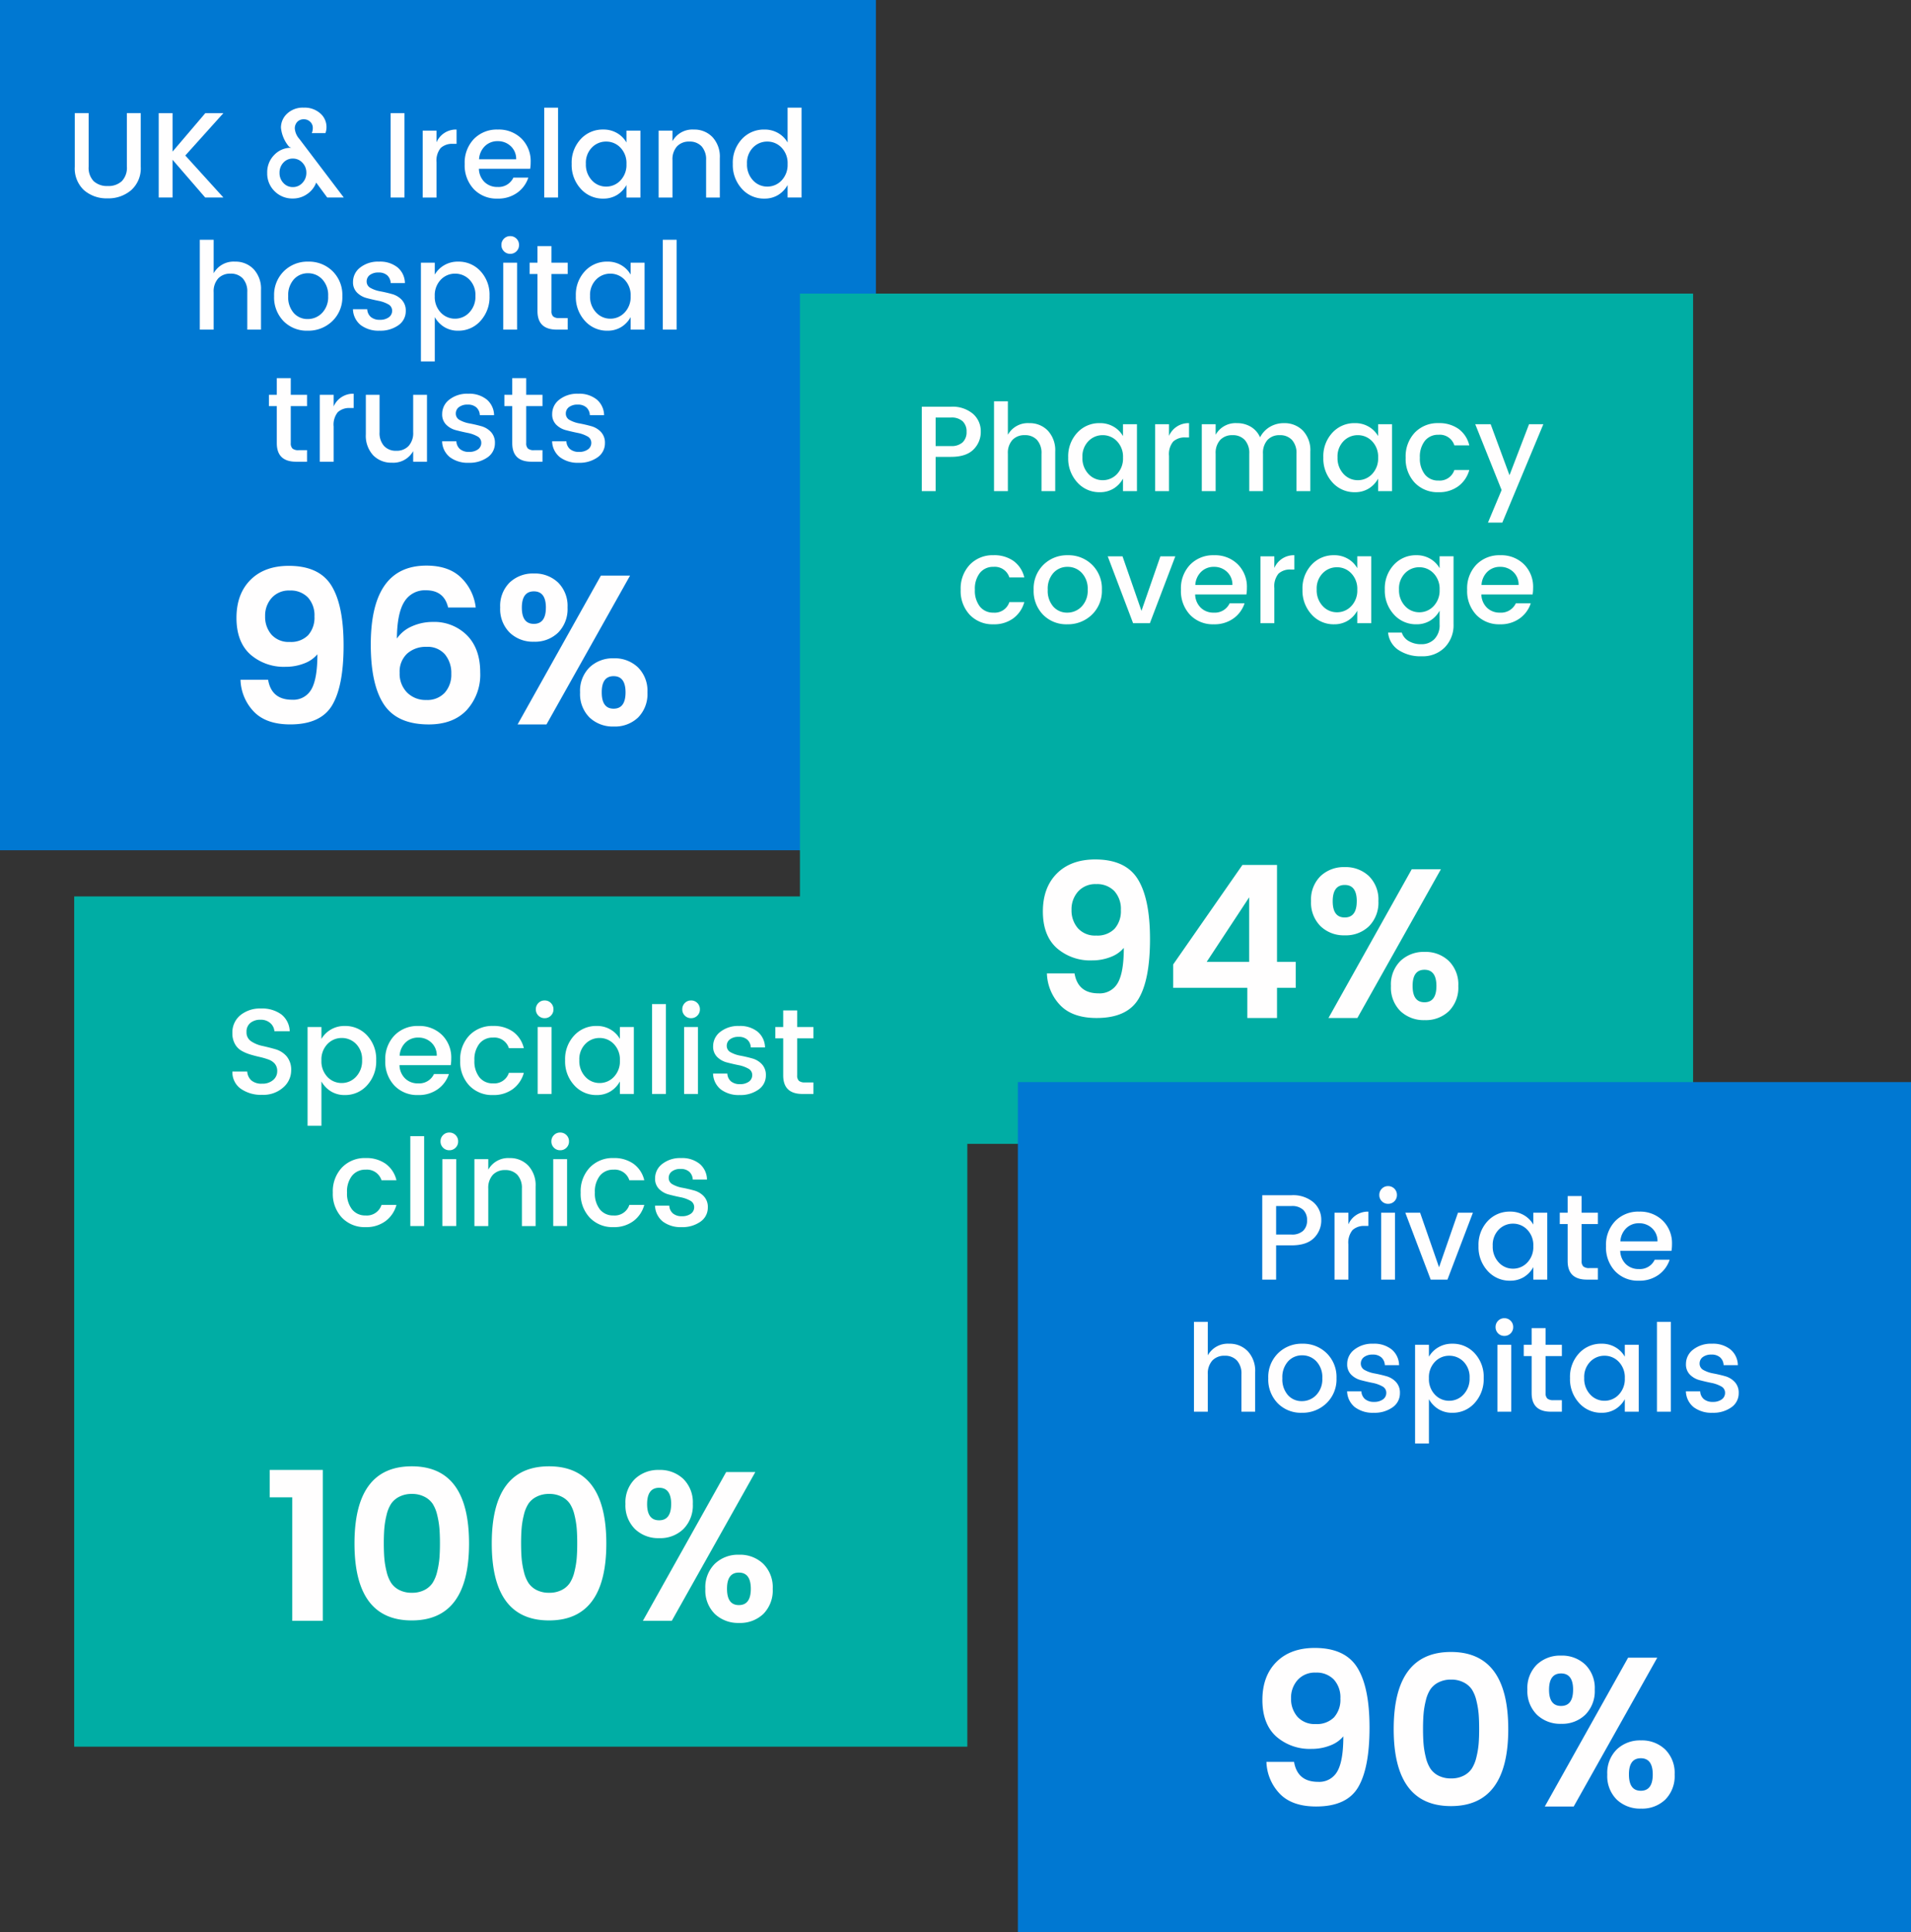 <svg xmlns="http://www.w3.org/2000/svg" width="463.953" height="469.047" viewBox="0 0 463.953 469.047">
  <rect x="0" y="0" width="463.953" height="469.047" fill="#333333" stroke="none"/>
  <g id="Group_12674" data-name="Group 12674" transform="translate(3303.113 -4821.363)">
    <path id="Path_71565" data-name="Path 71565" d="M386.887,68.363H599.537V274.75H386.887Zm0,0" transform="translate(-3690 4753)" fill="#0078d2"/>
    <path id="Path_71566" data-name="Path 71566" d="M665.66,170.66H882.494V377.046H665.66Zm0,0" transform="translate(-3774.563 4721.97)" fill="#00ada4"/>
    <path id="Path_71567" data-name="Path 71567" d="M741.605,445.391H958.439V651.777H741.605Zm0,0" transform="translate(-3797.6 4638.633)" fill="#0078d2"/>
    <g id="Group_12497" data-name="Group 12497" transform="translate(-3284.957 4848.824)">
      <g id="Group_12496" data-name="Group 12496" transform="translate(0 0)">
        <path id="Path_71568" data-name="Path 71568" d="M3.125-16.409v-13H6.489v13a4.685,4.685,0,0,0,1.219,3.516,4.744,4.744,0,0,0,3.418,1.176,4.726,4.726,0,0,0,3.418-1.176,4.667,4.667,0,0,0,1.23-3.516v-13h3.364v13a7.107,7.107,0,0,1-2.319,5.7,8.491,8.491,0,0,1-5.747,1.992,8.353,8.353,0,0,1-5.693-1.97A7.214,7.214,0,0,1,3.125-16.409Zm0,0" transform="translate(-3.125 29.406)" fill="#fffefe"/>
      </g>
    </g>
    <g id="Group_12499" data-name="Group 12499" transform="translate(-3264.583 4848.824)">
      <g id="Group_12498" data-name="Group 12498" transform="translate(0 0)">
        <path id="Path_71569" data-name="Path 71569" d="M6.535-8.92H3.172V-29.406H6.535v9.34l7.957-9.34h4.387L9.627-19.12l9.253,10.2H14.46L6.535-18.085Zm0,0" transform="translate(-3.172 29.406)" fill="#fffefe"/>
      </g>
    </g>
    <g id="Group_12501" data-name="Group 12501" transform="translate(-3248.132 4869.311)">
      <g id="Group_12500" data-name="Group 12500">
        <path id="Path_71570" data-name="Path 71570" fill="#fffefe"/>
      </g>
    </g>
    <g id="Group_12503" data-name="Group 12503" transform="translate(-3238.232 4847.497)">
      <g id="Group_12502" data-name="Group 12502" transform="translate(0 0)">
        <path id="Path_71571" data-name="Path 71571" d="M7.709-9.259a6.057,6.057,0,0,1-4.4-1.763,5.981,5.981,0,0,1-1.8-4.441A5.962,5.962,0,0,1,3.225-19.85a5.583,5.583,0,0,1,4.1-1.731l-.5-.239a8.4,8.4,0,0,1-1.981-4.637,4.607,4.607,0,0,1,1.491-3.4,5.511,5.511,0,0,1,4.028-1.459,5.678,5.678,0,0,1,4.038,1.4,4.346,4.346,0,0,1,1.5,3.287,4.022,4.022,0,0,1-.261,1.5H12.336a3.265,3.265,0,0,0,.239-1.328,1.952,1.952,0,0,0-.62-1.415,2.141,2.141,0,0,0-1.578-.62,2.1,2.1,0,0,0-1.567.62,2.293,2.293,0,0,0-.6,1.665A4.358,4.358,0,0,0,9.331-23.7L20.1-9.5H16.08L13.4-13.123a5.8,5.8,0,0,1-2.188,2.776A5.971,5.971,0,0,1,7.709-9.259ZM5.434-13.036a3.036,3.036,0,0,0,2.3,1,3.078,3.078,0,0,0,2.319-1.012,3.477,3.477,0,0,0,.958-2.46,3.424,3.424,0,0,0-.958-2.449,3.107,3.107,0,0,0-2.329-1,3.021,3.021,0,0,0-2.3,1A3.491,3.491,0,0,0,4.5-15.5,3.455,3.455,0,0,0,5.434-13.036Zm0,0" transform="translate(-1.516 31.313)" fill="#fffefe"/>
      </g>
    </g>
    <g id="Group_12505" data-name="Group 12505" transform="translate(-3219.33 4869.311)">
      <g id="Group_12504" data-name="Group 12504">
        <path id="Path_71572" data-name="Path 71572" fill="#fffefe"/>
      </g>
    </g>
    <g id="Group_12507" data-name="Group 12507" transform="translate(-3208.276 4848.824)">
      <g id="Group_12506" data-name="Group 12506" transform="translate(0 0)">
        <path id="Path_71573" data-name="Path 71573" d="M3.172-8.92V-29.406H6.535V-8.92Zm0,0" transform="translate(-3.172 29.406)" fill="#fffefe"/>
      </g>
    </g>
    <g id="Group_12509" data-name="Group 12509" transform="translate(-3200.493 4852.809)">
      <g id="Group_12508" data-name="Group 12508" transform="translate(0 0)">
        <path id="Path_71574" data-name="Path 71574" d="M6.535-23.426v2.83A5.124,5.124,0,0,1,11.4-23.687v3.472h-.86a4.11,4.11,0,0,0-2.993,1A4.817,4.817,0,0,0,6.535-15.73v8.545H3.172V-23.426Zm0,0" transform="translate(-3.172 23.688)" fill="#fffefe"/>
      </g>
    </g>
    <g id="Group_12511" data-name="Group 12511" transform="translate(-3190.294 4852.809)">
      <g id="Group_12510" data-name="Group 12510" transform="translate(0 0)">
        <path id="Path_71575" data-name="Path 71575" d="M9.52-6.924a7.611,7.611,0,0,1-5.747-2.3,8.41,8.41,0,0,1-2.21-6.1A8.288,8.288,0,0,1,3.8-21.4,7.753,7.753,0,0,1,9.6-23.687a7.821,7.821,0,0,1,5.758,2.2,7.684,7.684,0,0,1,2.221,5.726,9.91,9.91,0,0,1-.12,1.589H5.013a4.653,4.653,0,0,0,1.372,3.233A4.368,4.368,0,0,0,9.52-9.754a3.96,3.96,0,0,0,3.864-2.264h3.625A7.284,7.284,0,0,1,14.32-8.35,7.869,7.869,0,0,1,9.52-6.924Zm4.539-9.546a4.209,4.209,0,0,0-1.328-3.2,4.488,4.488,0,0,0-3.157-1.2,4.312,4.312,0,0,0-3.1,1.2,4.829,4.829,0,0,0-1.426,3.2Zm0,0" transform="translate(-1.563 23.688)" fill="#fffefe"/>
      </g>
    </g>
    <g id="Group_12513" data-name="Group 12513" transform="translate(-3170.984 4847.497)">
      <g id="Group_12512" data-name="Group 12512" transform="translate(0 0)">
        <path id="Path_71576" data-name="Path 71576" d="M3.172-9.5V-31.312H6.535V-9.5Zm0,0" transform="translate(-3.172 31.313)" fill="#fffefe"/>
      </g>
    </g>
    <g id="Group_12515" data-name="Group 12515" transform="translate(-3164.322 4852.809)">
      <g id="Group_12514" data-name="Group 12514" transform="translate(0 0)">
        <path id="Path_71577" data-name="Path 71577" d="M13.395-11.322a5.439,5.439,0,0,0,1.47-3.995,5.383,5.383,0,0,0-1.47-3.984,4.718,4.718,0,0,0-3.462-1.47,4.751,4.751,0,0,0-3.462,1.448,5.274,5.274,0,0,0-1.459,3.94,5.57,5.57,0,0,0,1.459,4.028A4.641,4.641,0,0,0,9.933-9.841,4.7,4.7,0,0,0,13.395-11.322Zm-4.169,4.4A7.147,7.147,0,0,1,3.772-9.3a8.535,8.535,0,0,1-2.21-6.063,8.353,8.353,0,0,1,2.2-6.009,7.222,7.222,0,0,1,5.464-2.319,6.471,6.471,0,0,1,3.374.871,6.174,6.174,0,0,1,2.264,2.275v-2.885H18.25V-7.185H14.864v-3.037a6.48,6.48,0,0,1-2.275,2.406A6.274,6.274,0,0,1,9.226-6.924Zm0,0" transform="translate(-1.563 23.688)" fill="#fffefe"/>
      </g>
    </g>
    <g id="Group_12517" data-name="Group 12517" transform="translate(-3143.213 4852.809)">
      <g id="Group_12516" data-name="Group 12516" transform="translate(0 0)">
        <path id="Path_71578" data-name="Path 71578" d="M6.535-23.426v2.558a5.537,5.537,0,0,1,5.181-2.819,6.062,6.062,0,0,1,4.528,1.829,6.971,6.971,0,0,1,1.785,5.094v9.579H14.7v-9.078a4.728,4.728,0,0,0-1.089-3.342,3.888,3.888,0,0,0-2.983-1.165,3.941,3.941,0,0,0-2.993,1.165,4.682,4.682,0,0,0-1.1,3.342v9.078H3.172V-23.426Zm0,0" transform="translate(-3.172 23.688)" fill="#fffefe"/>
      </g>
    </g>
    <g id="Group_12519" data-name="Group 12519" transform="translate(-3125.202 4847.497)">
      <g id="Group_12518" data-name="Group 12518" transform="translate(0 0)">
        <path id="Path_71579" data-name="Path 71579" d="M13.395-13.635a5.439,5.439,0,0,0,1.47-3.995,5.383,5.383,0,0,0-1.47-3.984,4.718,4.718,0,0,0-3.462-1.47,4.751,4.751,0,0,0-3.462,1.448,5.274,5.274,0,0,0-1.459,3.94,5.57,5.57,0,0,0,1.459,4.028,4.641,4.641,0,0,0,3.462,1.513A4.7,4.7,0,0,0,13.395-13.635Zm-4.169,4.4A7.147,7.147,0,0,1,3.772-11.61a8.535,8.535,0,0,1-2.21-6.063,8.353,8.353,0,0,1,2.2-6.009A7.222,7.222,0,0,1,9.226-26a6.471,6.471,0,0,1,3.374.871,6.174,6.174,0,0,1,2.264,2.275v-8.458H18.25V-9.5H14.864v-3.037a6.48,6.48,0,0,1-2.275,2.406A6.274,6.274,0,0,1,9.226-9.237Zm0,0" transform="translate(-1.563 31.313)" fill="#fffefe"/>
      </g>
    </g>
    <g id="Group_12521" data-name="Group 12521" transform="translate(-3254.606 4879.559)">
      <g id="Group_12520" data-name="Group 12520" transform="translate(0 0)">
        <path id="Path_71580" data-name="Path 71580" d="M6.535-31.312v8.131A5.537,5.537,0,0,1,11.717-26a6.062,6.062,0,0,1,4.528,1.829,6.971,6.971,0,0,1,1.785,5.094V-9.5H14.7v-9.078a4.728,4.728,0,0,0-1.089-3.342,3.888,3.888,0,0,0-2.983-1.165,3.941,3.941,0,0,0-2.993,1.165,4.682,4.682,0,0,0-1.1,3.342V-9.5H3.172V-31.312Zm0,0" transform="translate(-3.172 31.313)" fill="#fffefe"/>
      </g>
    </g>
    <g id="Group_12523" data-name="Group 12523" transform="translate(-3236.562 4884.871)">
      <g id="Group_12522" data-name="Group 12522" transform="translate(0 0)">
        <path id="Path_71581" data-name="Path 71581" d="M13.246-11.224a5.515,5.515,0,0,0,1.48-4.093A5.573,5.573,0,0,0,13.289-19.4a4.649,4.649,0,0,0-3.462-1.47A4.526,4.526,0,0,0,6.41-19.4a5.715,5.715,0,0,0-1.382,4.093,5.792,5.792,0,0,0,1.35,4.093A4.418,4.418,0,0,0,9.752-9.754,4.773,4.773,0,0,0,13.246-11.224Zm-3.494,4.3A7.886,7.886,0,0,1,3.906-9.232a8.253,8.253,0,0,1-2.3-6.074,8.072,8.072,0,0,1,2.373-6.063,8.119,8.119,0,0,1,5.911-2.319A8.127,8.127,0,0,1,15.8-21.369a8.069,8.069,0,0,1,2.373,6.052,8.017,8.017,0,0,1-2.438,6.074A8.337,8.337,0,0,1,9.752-6.924Zm0,0" transform="translate(-1.609 23.688)" fill="#fffefe"/>
      </g>
    </g>
    <g id="Group_12525" data-name="Group 12525" transform="translate(-3217.427 4884.871)">
      <g id="Group_12524" data-name="Group 12524" transform="translate(0 0)">
        <path id="Path_71582" data-name="Path 71582" d="M2.1-18.767a4.361,4.361,0,0,1,1.742-3.494,6.987,6.987,0,0,1,4.572-1.426,6.751,6.751,0,0,1,4.5,1.4,5.06,5.06,0,0,1,1.785,3.81H11.244a2.687,2.687,0,0,0-.838-1.883,3.02,3.02,0,0,0-2.112-.686,3.344,3.344,0,0,0-2.123.61,1.921,1.921,0,0,0-.762,1.589,1.728,1.728,0,0,0,.969,1.557,7.52,7.52,0,0,0,2.373.816q1.4.261,2.8.653a5.043,5.043,0,0,1,2.373,1.4,3.75,3.75,0,0,1,.98,2.721,4.113,4.113,0,0,1-1.785,3.451A7.537,7.537,0,0,1,8.522-6.924a7.189,7.189,0,0,1-4.539-1.35,5.1,5.1,0,0,1-1.9-3.864H5.551a2.629,2.629,0,0,0,.882,1.894A3.251,3.251,0,0,0,8.6-9.569a3.569,3.569,0,0,0,2.177-.6,1.911,1.911,0,0,0,.816-1.611,1.728,1.728,0,0,0-.969-1.567,7.972,7.972,0,0,0-2.373-.838q-1.4-.282-2.808-.653a5.17,5.17,0,0,1-2.373-1.339A3.49,3.49,0,0,1,2.1-18.767Zm0,0" transform="translate(-2.078 23.688)" fill="#fffefe"/>
      </g>
    </g>
    <g id="Group_12527" data-name="Group 12527" transform="translate(-3200.923 4884.871)">
      <g id="Group_12526" data-name="Group 12526" transform="translate(0 0)">
        <path id="Path_71583" data-name="Path 71583" d="M14.928-11.354a5.537,5.537,0,0,0,1.48-4.028,5.285,5.285,0,0,0-1.459-3.94,4.782,4.782,0,0,0-3.483-1.448A4.72,4.72,0,0,0,7.994-19.3a5.4,5.4,0,0,0-1.459,3.984,5.455,5.455,0,0,0,1.459,3.995,4.689,4.689,0,0,0,3.462,1.48A4.682,4.682,0,0,0,14.928-11.354ZM12.2-23.687a7.159,7.159,0,0,1,5.443,2.319,8.381,8.381,0,0,1,2.188,6.009,8.576,8.576,0,0,1-2.2,6.063A7.085,7.085,0,0,1,12.2-6.924a6.261,6.261,0,0,1-3.364-.893,6.626,6.626,0,0,1-2.3-2.406V.532H3.172V-23.426H6.535v2.885a6.3,6.3,0,0,1,2.286-2.275A6.458,6.458,0,0,1,12.2-23.687Zm0,0" transform="translate(-3.172 23.688)" fill="#fffefe"/>
      </g>
    </g>
    <g id="Group_12529" data-name="Group 12529" transform="translate(-3181.382 4878.677)">
      <g id="Group_12528" data-name="Group 12528" transform="translate(0 0)">
        <path id="Path_71584" data-name="Path 71584" d="M6.809-30.423a2.069,2.069,0,0,1-.62,1.524,2.073,2.073,0,0,1-1.524.62,2.057,2.057,0,0,1-1.513-.62,2.069,2.069,0,0,1-.62-1.524,2.085,2.085,0,0,1,.62-1.535,2.057,2.057,0,0,1,1.513-.62,2.073,2.073,0,0,1,1.524.62A2.085,2.085,0,0,1,6.809-30.423ZM2.978-9.882V-26.123H6.341V-9.882Zm0,0" transform="translate(-2.531 32.578)" fill="#fffefe"/>
      </g>
    </g>
    <g id="Group_12531" data-name="Group 12531" transform="translate(-3174.535 4881.094)">
      <g id="Group_12530" data-name="Group 12530" transform="translate(0 0)">
        <path id="Path_71585" data-name="Path 71585" d="M10.44-22.328H6.489v8.991a1.748,1.748,0,0,0,.425,1.317,2.18,2.18,0,0,0,1.47.392H10.44v2.8H7.784Q3.1-8.83,3.1-13.337v-8.991H1.188v-2.743H3.1v-4.038H6.489v4.038H10.44Zm0,0" transform="translate(-1.188 29.109)" fill="#fffefe"/>
      </g>
    </g>
    <g id="Group_12533" data-name="Group 12533" transform="translate(-3163.307 4884.871)">
      <g id="Group_12532" data-name="Group 12532" transform="translate(0 0)">
        <path id="Path_71586" data-name="Path 71586" d="M13.395-11.322a5.439,5.439,0,0,0,1.47-3.995,5.383,5.383,0,0,0-1.47-3.984,4.718,4.718,0,0,0-3.462-1.47,4.751,4.751,0,0,0-3.462,1.448,5.274,5.274,0,0,0-1.459,3.94,5.57,5.57,0,0,0,1.459,4.028A4.641,4.641,0,0,0,9.933-9.841,4.7,4.7,0,0,0,13.395-11.322Zm-4.169,4.4A7.147,7.147,0,0,1,3.772-9.3a8.535,8.535,0,0,1-2.21-6.063,8.353,8.353,0,0,1,2.2-6.009,7.222,7.222,0,0,1,5.464-2.319,6.471,6.471,0,0,1,3.374.871,6.174,6.174,0,0,1,2.264,2.275v-2.885H18.25V-7.185H14.864v-3.037a6.48,6.48,0,0,1-2.275,2.406A6.274,6.274,0,0,1,9.226-6.924Zm0,0" transform="translate(-1.563 23.688)" fill="#fffefe"/>
      </g>
    </g>
    <g id="Group_12535" data-name="Group 12535" transform="translate(-3142.198 4879.559)">
      <g id="Group_12534" data-name="Group 12534" transform="translate(0 0)">
        <path id="Path_71587" data-name="Path 71587" d="M3.172-9.5V-31.312H6.535V-9.5Zm0,0" transform="translate(-3.172 31.313)" fill="#fffefe"/>
      </g>
    </g>
    <g id="Group_12537" data-name="Group 12537" transform="translate(-3237.823 4913.157)">
      <g id="Group_12536" data-name="Group 12536" transform="translate(0 0)">
        <path id="Path_71588" data-name="Path 71588" d="M10.44-22.328H6.489v8.991a1.748,1.748,0,0,0,.425,1.317,2.18,2.18,0,0,0,1.47.392H10.44v2.8H7.784Q3.1-8.83,3.1-13.337v-8.991H1.188v-2.743H3.1v-4.038H6.489v4.038H10.44Zm0,0" transform="translate(-1.188 29.109)" fill="#fffefe"/>
      </g>
    </g>
    <g id="Group_12539" data-name="Group 12539" transform="translate(-3225.475 4916.934)">
      <g id="Group_12538" data-name="Group 12538" transform="translate(0 0)">
        <path id="Path_71589" data-name="Path 71589" d="M6.535-23.426v2.83A5.124,5.124,0,0,1,11.4-23.687v3.472h-.86a4.11,4.11,0,0,0-2.993,1A4.817,4.817,0,0,0,6.535-15.73v8.545H3.172V-23.426Zm0,0" transform="translate(-3.172 23.688)" fill="#fffefe"/>
      </g>
    </g>
    <g id="Group_12541" data-name="Group 12541" transform="translate(-3214.296 4917.195)">
      <g id="Group_12540" data-name="Group 12540" transform="translate(0)">
        <path id="Path_71590" data-name="Path 71590" d="M14.464-23.312h3.353V-7.072H14.464V-9.641A5.52,5.52,0,0,1,9.271-6.832,6.092,6.092,0,0,1,4.743-8.639a6.98,6.98,0,0,1-1.774-5.094v-9.579H6.3v9.078a4.706,4.706,0,0,0,1.089,3.342A3.858,3.858,0,0,0,10.36-9.728a3.915,3.915,0,0,0,2.993-1.165,4.652,4.652,0,0,0,1.11-3.342Zm0,0" transform="translate(-2.969 23.313)" fill="#fffefe"/>
      </g>
    </g>
    <g id="Group_12543" data-name="Group 12543" transform="translate(-3195.784 4916.934)">
      <g id="Group_12542" data-name="Group 12542" transform="translate(0 0)">
        <path id="Path_71591" data-name="Path 71591" d="M2.1-18.767a4.361,4.361,0,0,1,1.742-3.494,6.987,6.987,0,0,1,4.572-1.426,6.751,6.751,0,0,1,4.5,1.4,5.06,5.06,0,0,1,1.785,3.81H11.244a2.687,2.687,0,0,0-.838-1.883,3.02,3.02,0,0,0-2.112-.686,3.344,3.344,0,0,0-2.123.61,1.921,1.921,0,0,0-.762,1.589,1.728,1.728,0,0,0,.969,1.557,7.52,7.52,0,0,0,2.373.816q1.4.261,2.8.653a5.043,5.043,0,0,1,2.373,1.4,3.75,3.75,0,0,1,.98,2.721,4.113,4.113,0,0,1-1.785,3.451A7.537,7.537,0,0,1,8.522-6.924a7.189,7.189,0,0,1-4.539-1.35,5.1,5.1,0,0,1-1.9-3.864H5.551a2.629,2.629,0,0,0,.882,1.894A3.251,3.251,0,0,0,8.6-9.569a3.569,3.569,0,0,0,2.177-.6,1.911,1.911,0,0,0,.816-1.611,1.728,1.728,0,0,0-.969-1.567,7.972,7.972,0,0,0-2.373-.838q-1.4-.282-2.808-.653a5.17,5.17,0,0,1-2.373-1.339A3.49,3.49,0,0,1,2.1-18.767Zm0,0" transform="translate(-2.078 23.688)" fill="#fffefe"/>
      </g>
    </g>
    <g id="Group_12545" data-name="Group 12545" transform="translate(-3180.662 4913.157)">
      <g id="Group_12544" data-name="Group 12544" transform="translate(0 0)">
        <path id="Path_71592" data-name="Path 71592" d="M10.44-22.328H6.489v8.991a1.748,1.748,0,0,0,.425,1.317,2.18,2.18,0,0,0,1.47.392H10.44v2.8H7.784Q3.1-8.83,3.1-13.337v-8.991H1.188v-2.743H3.1v-4.038H6.489v4.038H10.44Zm0,0" transform="translate(-1.188 29.109)" fill="#fffefe"/>
      </g>
    </g>
    <g id="Group_12547" data-name="Group 12547" transform="translate(-3169.075 4916.934)">
      <g id="Group_12546" data-name="Group 12546" transform="translate(0 0)">
        <path id="Path_71593" data-name="Path 71593" d="M2.1-18.767a4.361,4.361,0,0,1,1.742-3.494,6.987,6.987,0,0,1,4.572-1.426,6.751,6.751,0,0,1,4.5,1.4,5.06,5.06,0,0,1,1.785,3.81H11.244a2.687,2.687,0,0,0-.838-1.883,3.02,3.02,0,0,0-2.112-.686,3.344,3.344,0,0,0-2.123.61,1.921,1.921,0,0,0-.762,1.589,1.728,1.728,0,0,0,.969,1.557,7.52,7.52,0,0,0,2.373.816q1.4.261,2.8.653a5.043,5.043,0,0,1,2.373,1.4,3.75,3.75,0,0,1,.98,2.721,4.113,4.113,0,0,1-1.785,3.451A7.537,7.537,0,0,1,8.522-6.924a7.189,7.189,0,0,1-4.539-1.35,5.1,5.1,0,0,1-1.9-3.864H5.551a2.629,2.629,0,0,0,.882,1.894A3.251,3.251,0,0,0,8.6-9.569a3.569,3.569,0,0,0,2.177-.6,1.911,1.911,0,0,0,.816-1.611,1.728,1.728,0,0,0-.969-1.567,7.972,7.972,0,0,0-2.373-.838q-1.4-.282-2.808-.653a5.17,5.17,0,0,1-2.373-1.339A3.49,3.49,0,0,1,2.1-18.767Zm0,0" transform="translate(-2.078 23.688)" fill="#fffefe"/>
      </g>
    </g>
    <path id="Path_71594" data-name="Path 71594" d="M412.742,380.7H629.576V587.085H412.742Zm0,0" transform="translate(-3697.843 4658.257)" fill="#00ada4"/>
    <g id="Group_12549" data-name="Group 12549" transform="translate(-3079.323 4920.091)">
      <g id="Group_12548" data-name="Group 12548" transform="translate(0 0)">
        <path id="Path_71595" data-name="Path 71595" d="M10.247-29.406a7.653,7.653,0,0,1,5.366,1.731,5.587,5.587,0,0,1,1.883,4.3,5.939,5.939,0,0,1-1.785,4.365q-1.776,1.776-5.464,1.774H6.535V-8.92H3.172V-29.406ZM6.535-19.86h3.712a3.942,3.942,0,0,0,2.852-.914,3.375,3.375,0,0,0,.947-2.547,3.375,3.375,0,0,0-.947-2.547,3.942,3.942,0,0,0-2.852-.914H6.535Zm0,0" transform="translate(-3.172 29.406)" fill="#fffefe"/>
      </g>
    </g>
    <g id="Group_12551" data-name="Group 12551" transform="translate(-3061.783 4918.764)">
      <g id="Group_12550" data-name="Group 12550" transform="translate(0 0)">
        <path id="Path_71596" data-name="Path 71596" d="M6.535-31.312v8.131A5.537,5.537,0,0,1,11.717-26a6.062,6.062,0,0,1,4.528,1.829,6.971,6.971,0,0,1,1.785,5.094V-9.5H14.7v-9.078a4.728,4.728,0,0,0-1.089-3.342,3.888,3.888,0,0,0-2.983-1.165,3.941,3.941,0,0,0-2.993,1.165,4.682,4.682,0,0,0-1.1,3.342V-9.5H3.172V-31.312Zm0,0" transform="translate(-3.172 31.313)" fill="#fffefe"/>
      </g>
    </g>
    <g id="Group_12553" data-name="Group 12553" transform="translate(-3043.771 4924.076)">
      <g id="Group_12552" data-name="Group 12552" transform="translate(0 0)">
        <path id="Path_71597" data-name="Path 71597" d="M13.395-11.322a5.439,5.439,0,0,0,1.47-3.995,5.383,5.383,0,0,0-1.47-3.984,4.718,4.718,0,0,0-3.462-1.47,4.751,4.751,0,0,0-3.462,1.448,5.274,5.274,0,0,0-1.459,3.94,5.57,5.57,0,0,0,1.459,4.028A4.641,4.641,0,0,0,9.933-9.841,4.7,4.7,0,0,0,13.395-11.322Zm-4.169,4.4A7.147,7.147,0,0,1,3.772-9.3a8.535,8.535,0,0,1-2.21-6.063,8.353,8.353,0,0,1,2.2-6.009,7.222,7.222,0,0,1,5.464-2.319,6.471,6.471,0,0,1,3.374.871,6.174,6.174,0,0,1,2.264,2.275v-2.885H18.25V-7.185H14.864v-3.037a6.48,6.48,0,0,1-2.275,2.406A6.274,6.274,0,0,1,9.226-6.924Zm0,0" transform="translate(-1.563 23.688)" fill="#fffefe"/>
      </g>
    </g>
    <g id="Group_12555" data-name="Group 12555" transform="translate(-3022.663 4924.076)">
      <g id="Group_12554" data-name="Group 12554" transform="translate(0 0)">
        <path id="Path_71598" data-name="Path 71598" d="M6.535-23.426v2.83A5.124,5.124,0,0,1,11.4-23.687v3.472h-.86a4.11,4.11,0,0,0-2.993,1A4.817,4.817,0,0,0,6.535-15.73v8.545H3.172V-23.426Zm0,0" transform="translate(-3.172 23.688)" fill="#fffefe"/>
      </g>
    </g>
    <g id="Group_12557" data-name="Group 12557" transform="translate(-3011.342 4924.076)">
      <g id="Group_12556" data-name="Group 12556" transform="translate(0 0)">
        <path id="Path_71599" data-name="Path 71599" d="M6.535-23.426v2.558a5.537,5.537,0,0,1,5.181-2.819,6.41,6.41,0,0,1,3.364.882,5.593,5.593,0,0,1,2.242,2.558,6.26,6.26,0,0,1,2.362-2.525,6.548,6.548,0,0,1,3.44-.914,6.2,6.2,0,0,1,4.6,1.818,6.93,6.93,0,0,1,1.8,5.105v9.579H26.162v-9.078a4.728,4.728,0,0,0-1.089-3.342,3.888,3.888,0,0,0-2.983-1.165,3.868,3.868,0,0,0-2.972,1.165,4.715,4.715,0,0,0-1.089,3.342v9.078H14.7v-9.078a4.728,4.728,0,0,0-1.089-3.342,3.888,3.888,0,0,0-2.983-1.165,3.941,3.941,0,0,0-2.993,1.165,4.682,4.682,0,0,0-1.1,3.342v9.078H3.172V-23.426Zm0,0" transform="translate(-3.172 23.688)" fill="#fffefe"/>
      </g>
    </g>
    <g id="Group_12559" data-name="Group 12559" transform="translate(-2981.834 4924.076)">
      <g id="Group_12558" data-name="Group 12558" transform="translate(0 0)">
        <path id="Path_71600" data-name="Path 71600" d="M13.395-11.322a5.439,5.439,0,0,0,1.47-3.995,5.383,5.383,0,0,0-1.47-3.984,4.718,4.718,0,0,0-3.462-1.47,4.751,4.751,0,0,0-3.462,1.448,5.274,5.274,0,0,0-1.459,3.94,5.57,5.57,0,0,0,1.459,4.028A4.641,4.641,0,0,0,9.933-9.841,4.7,4.7,0,0,0,13.395-11.322Zm-4.169,4.4A7.147,7.147,0,0,1,3.772-9.3a8.535,8.535,0,0,1-2.21-6.063,8.353,8.353,0,0,1,2.2-6.009,7.222,7.222,0,0,1,5.464-2.319,6.471,6.471,0,0,1,3.374.871,6.174,6.174,0,0,1,2.264,2.275v-2.885H18.25V-7.185H14.864v-3.037a6.48,6.48,0,0,1-2.275,2.406A6.274,6.274,0,0,1,9.226-6.924Zm0,0" transform="translate(-1.563 23.688)" fill="#fffefe"/>
      </g>
    </g>
    <g id="Group_12561" data-name="Group 12561" transform="translate(-2961.846 4924.076)">
      <g id="Group_12560" data-name="Group 12560" transform="translate(0 0)">
        <path id="Path_71601" data-name="Path 71601" d="M9.52-6.924a7.611,7.611,0,0,1-5.747-2.3,8.4,8.4,0,0,1-2.21-6.085,8.385,8.385,0,0,1,2.221-6.085,7.651,7.651,0,0,1,5.737-2.3,8.07,8.07,0,0,1,4.877,1.4A6.863,6.863,0,0,1,17.009-18.3H13.384A3.7,3.7,0,0,0,9.52-20.868,4.068,4.068,0,0,0,6.232-19.4a6.187,6.187,0,0,0-1.219,4.082,6.224,6.224,0,0,0,1.219,4.093A4.068,4.068,0,0,0,9.52-9.754a3.736,3.736,0,0,0,3.864-2.558h3.625a7.255,7.255,0,0,1-2.656,3.93A7.8,7.8,0,0,1,9.52-6.924Zm0,0" transform="translate(-1.563 23.688)" fill="#fffefe"/>
      </g>
    </g>
    <g id="Group_12563" data-name="Group 12563" transform="translate(-2944.953 4924.337)">
      <g id="Group_12562" data-name="Group 12562" transform="translate(0 0)">
        <path id="Path_71602" data-name="Path 71602" d="M6.822-7.333l-6.4-15.98H4.166L8.738-10.936l4.746-12.377h3.472L7,.559H3.513Zm0,0" transform="translate(-0.422 23.313)" fill="#fffefe"/>
      </g>
    </g>
    <g id="Group_12565" data-name="Group 12565" transform="translate(-2928.095 4940.578)">
      <g id="Group_12564" data-name="Group 12564">
        <path id="Path_71603" data-name="Path 71603" fill="#fffefe"/>
      </g>
    </g>
    <g id="Group_12567" data-name="Group 12567" transform="translate(-3069.881 4956.138)">
      <g id="Group_12566" data-name="Group 12566" transform="translate(0 0)">
        <path id="Path_71604" data-name="Path 71604" d="M9.52-6.924a7.611,7.611,0,0,1-5.747-2.3,8.4,8.4,0,0,1-2.21-6.085,8.385,8.385,0,0,1,2.221-6.085,7.651,7.651,0,0,1,5.737-2.3,8.07,8.07,0,0,1,4.877,1.4A6.863,6.863,0,0,1,17.009-18.3H13.384A3.7,3.7,0,0,0,9.52-20.868,4.068,4.068,0,0,0,6.232-19.4a6.187,6.187,0,0,0-1.219,4.082,6.224,6.224,0,0,0,1.219,4.093A4.068,4.068,0,0,0,9.52-9.754a3.736,3.736,0,0,0,3.864-2.558h3.625a7.255,7.255,0,0,1-2.656,3.93A7.8,7.8,0,0,1,9.52-6.924Zm0,0" transform="translate(-1.563 23.688)" fill="#fffefe"/>
      </g>
    </g>
    <g id="Group_12569" data-name="Group 12569" transform="translate(-3052.16 4956.138)">
      <g id="Group_12568" data-name="Group 12568" transform="translate(0 0)">
        <path id="Path_71605" data-name="Path 71605" d="M13.246-11.224a5.515,5.515,0,0,0,1.48-4.093A5.573,5.573,0,0,0,13.289-19.4a4.649,4.649,0,0,0-3.462-1.47A4.526,4.526,0,0,0,6.41-19.4a5.715,5.715,0,0,0-1.382,4.093,5.792,5.792,0,0,0,1.35,4.093A4.418,4.418,0,0,0,9.752-9.754,4.773,4.773,0,0,0,13.246-11.224Zm-3.494,4.3A7.886,7.886,0,0,1,3.906-9.232a8.253,8.253,0,0,1-2.3-6.074,8.072,8.072,0,0,1,2.373-6.063,8.119,8.119,0,0,1,5.911-2.319A8.127,8.127,0,0,1,15.8-21.369a8.069,8.069,0,0,1,2.373,6.052,8.017,8.017,0,0,1-2.438,6.074A8.337,8.337,0,0,1,9.752-6.924Zm0,0" transform="translate(-1.609 23.688)" fill="#fffefe"/>
      </g>
    </g>
    <g id="Group_12571" data-name="Group 12571" transform="translate(-3034.179 4956.399)">
      <g id="Group_12570" data-name="Group 12570" transform="translate(0 0)">
        <path id="Path_71606" data-name="Path 71606" d="M.422-23.312H4.014l4.6,13.237,4.594-13.237h3.625L10.654-7.072H6.583Zm0,0" transform="translate(-0.422 23.313)" fill="#fffefe"/>
      </g>
    </g>
    <g id="Group_12573" data-name="Group 12573" transform="translate(-3016.404 4956.138)">
      <g id="Group_12572" data-name="Group 12572" transform="translate(0 0)">
        <path id="Path_71607" data-name="Path 71607" d="M9.52-6.924a7.611,7.611,0,0,1-5.747-2.3,8.41,8.41,0,0,1-2.21-6.1A8.288,8.288,0,0,1,3.8-21.4,7.753,7.753,0,0,1,9.6-23.687a7.821,7.821,0,0,1,5.758,2.2,7.684,7.684,0,0,1,2.221,5.726,9.91,9.91,0,0,1-.12,1.589H5.013a4.653,4.653,0,0,0,1.372,3.233A4.368,4.368,0,0,0,9.52-9.754a3.96,3.96,0,0,0,3.864-2.264h3.625A7.284,7.284,0,0,1,14.32-8.35,7.869,7.869,0,0,1,9.52-6.924Zm4.539-9.546a4.209,4.209,0,0,0-1.328-3.2,4.488,4.488,0,0,0-3.157-1.2,4.312,4.312,0,0,0-3.1,1.2,4.829,4.829,0,0,0-1.426,3.2Zm0,0" transform="translate(-1.563 23.688)" fill="#fffefe"/>
      </g>
    </g>
    <g id="Group_12575" data-name="Group 12575" transform="translate(-2997.094 4956.138)">
      <g id="Group_12574" data-name="Group 12574" transform="translate(0 0)">
        <path id="Path_71608" data-name="Path 71608" d="M6.535-23.426v2.83A5.124,5.124,0,0,1,11.4-23.687v3.472h-.86a4.11,4.11,0,0,0-2.993,1A4.817,4.817,0,0,0,6.535-15.73v8.545H3.172V-23.426Zm0,0" transform="translate(-3.172 23.688)" fill="#fffefe"/>
      </g>
    </g>
    <g id="Group_12577" data-name="Group 12577" transform="translate(-2986.894 4956.138)">
      <g id="Group_12576" data-name="Group 12576" transform="translate(0 0)">
        <path id="Path_71609" data-name="Path 71609" d="M13.395-11.322a5.439,5.439,0,0,0,1.47-3.995,5.383,5.383,0,0,0-1.47-3.984,4.718,4.718,0,0,0-3.462-1.47,4.751,4.751,0,0,0-3.462,1.448,5.274,5.274,0,0,0-1.459,3.94,5.57,5.57,0,0,0,1.459,4.028A4.641,4.641,0,0,0,9.933-9.841,4.7,4.7,0,0,0,13.395-11.322Zm-4.169,4.4A7.147,7.147,0,0,1,3.772-9.3a8.535,8.535,0,0,1-2.21-6.063,8.353,8.353,0,0,1,2.2-6.009,7.222,7.222,0,0,1,5.464-2.319,6.471,6.471,0,0,1,3.374.871,6.174,6.174,0,0,1,2.264,2.275v-2.885H18.25V-7.185H14.864v-3.037a6.48,6.48,0,0,1-2.275,2.406A6.274,6.274,0,0,1,9.226-6.924Zm0,0" transform="translate(-1.563 23.688)" fill="#fffefe"/>
      </g>
    </g>
    <g id="Group_12579" data-name="Group 12579" transform="translate(-2966.907 4956.138)">
      <g id="Group_12578" data-name="Group 12578" transform="translate(0 0)">
        <path id="Path_71610" data-name="Path 71610" d="M9.226-6.924A7.147,7.147,0,0,1,3.772-9.3a8.535,8.535,0,0,1-2.21-6.063,8.353,8.353,0,0,1,2.2-6.009,7.222,7.222,0,0,1,5.464-2.319,6.471,6.471,0,0,1,3.374.871,6.174,6.174,0,0,1,2.264,2.275v-2.885H18.25v16.5A7.671,7.671,0,0,1,16.138-1.34,7.451,7.451,0,0,1,10.521.837,9.608,9.608,0,0,1,4.828-.719,5.7,5.7,0,0,1,2.357-4.91H5.688A3.628,3.628,0,0,0,7.332-2.875a5.8,5.8,0,0,0,3.135.784A4.275,4.275,0,0,0,13.6-3.332a4.8,4.8,0,0,0,1.263-3.592v-3.3a6.48,6.48,0,0,1-2.275,2.406A6.274,6.274,0,0,1,9.226-6.924Zm4.169-4.4a5.439,5.439,0,0,0,1.47-3.995,5.383,5.383,0,0,0-1.47-3.984,4.718,4.718,0,0,0-3.462-1.47,4.751,4.751,0,0,0-3.462,1.448,5.274,5.274,0,0,0-1.459,3.94,5.57,5.57,0,0,0,1.459,4.028A4.641,4.641,0,0,0,9.933-9.841,4.7,4.7,0,0,0,13.395-11.322Zm0,0" transform="translate(-1.563 23.688)" fill="#fffefe"/>
      </g>
    </g>
    <g id="Group_12581" data-name="Group 12581" transform="translate(-2946.919 4956.138)">
      <g id="Group_12580" data-name="Group 12580" transform="translate(0 0)">
        <path id="Path_71611" data-name="Path 71611" d="M9.52-6.924a7.611,7.611,0,0,1-5.747-2.3,8.41,8.41,0,0,1-2.21-6.1A8.288,8.288,0,0,1,3.8-21.4,7.753,7.753,0,0,1,9.6-23.687a7.821,7.821,0,0,1,5.758,2.2,7.684,7.684,0,0,1,2.221,5.726,9.91,9.91,0,0,1-.12,1.589H5.013a4.653,4.653,0,0,0,1.372,3.233A4.368,4.368,0,0,0,9.52-9.754a3.96,3.96,0,0,0,3.864-2.264h3.625A7.284,7.284,0,0,1,14.32-8.35,7.869,7.869,0,0,1,9.52-6.924Zm4.539-9.546a4.209,4.209,0,0,0-1.328-3.2,4.488,4.488,0,0,0-3.157-1.2,4.312,4.312,0,0,0-3.1,1.2,4.829,4.829,0,0,0-1.426,3.2Zm0,0" transform="translate(-1.563 23.688)" fill="#fffefe"/>
      </g>
    </g>
    <g id="Group_12583" data-name="Group 12583" transform="translate(-2996.66 5111.485)">
      <g id="Group_12582" data-name="Group 12582" transform="translate(0 0)">
        <path id="Path_71612" data-name="Path 71612" d="M10.247-29.406a7.653,7.653,0,0,1,5.366,1.731,5.587,5.587,0,0,1,1.883,4.3,5.939,5.939,0,0,1-1.785,4.365q-1.776,1.776-5.464,1.774H6.535V-8.92H3.172V-29.406ZM6.535-19.86h3.712a3.942,3.942,0,0,0,2.852-.914,3.375,3.375,0,0,0,.947-2.547,3.375,3.375,0,0,0-.947-2.547,3.942,3.942,0,0,0-2.852-.914H6.535Zm0,0" transform="translate(-3.172 29.406)" fill="#fffefe"/>
      </g>
    </g>
    <g id="Group_12585" data-name="Group 12585" transform="translate(-2979.119 5115.469)">
      <g id="Group_12584" data-name="Group 12584" transform="translate(0 0)">
        <path id="Path_71613" data-name="Path 71613" d="M6.535-23.426v2.83A5.124,5.124,0,0,1,11.4-23.687v3.472h-.86a4.11,4.11,0,0,0-2.993,1A4.817,4.817,0,0,0,6.535-15.73v8.545H3.172V-23.426Zm0,0" transform="translate(-3.172 23.688)" fill="#fffefe"/>
      </g>
    </g>
    <g id="Group_12587" data-name="Group 12587" transform="translate(-2968.245 5109.275)">
      <g id="Group_12586" data-name="Group 12586" transform="translate(0 0)">
        <path id="Path_71614" data-name="Path 71614" d="M6.809-30.423a2.069,2.069,0,0,1-.62,1.524,2.073,2.073,0,0,1-1.524.62,2.057,2.057,0,0,1-1.513-.62,2.069,2.069,0,0,1-.62-1.524,2.085,2.085,0,0,1,.62-1.535,2.057,2.057,0,0,1,1.513-.62,2.073,2.073,0,0,1,1.524.62A2.085,2.085,0,0,1,6.809-30.423ZM2.978-9.882V-26.123H6.341V-9.882Zm0,0" transform="translate(-2.531 32.578)" fill="#fffefe"/>
      </g>
    </g>
    <g id="Group_12589" data-name="Group 12589" transform="translate(-2961.932 5115.73)">
      <g id="Group_12588" data-name="Group 12588" transform="translate(0 0)">
        <path id="Path_71615" data-name="Path 71615" d="M.422-23.312H4.014l4.6,13.237,4.594-13.237h3.625L10.654-7.072H6.583Zm0,0" transform="translate(-0.422 23.313)" fill="#fffefe"/>
      </g>
    </g>
    <g id="Group_12591" data-name="Group 12591" transform="translate(-2944.157 5115.469)">
      <g id="Group_12590" data-name="Group 12590" transform="translate(0 0)">
        <path id="Path_71616" data-name="Path 71616" d="M13.395-11.322a5.439,5.439,0,0,0,1.47-3.995,5.383,5.383,0,0,0-1.47-3.984,4.718,4.718,0,0,0-3.462-1.47,4.751,4.751,0,0,0-3.462,1.448,5.274,5.274,0,0,0-1.459,3.94,5.57,5.57,0,0,0,1.459,4.028A4.641,4.641,0,0,0,9.933-9.841,4.7,4.7,0,0,0,13.395-11.322Zm-4.169,4.4A7.147,7.147,0,0,1,3.772-9.3a8.535,8.535,0,0,1-2.21-6.063,8.353,8.353,0,0,1,2.2-6.009,7.222,7.222,0,0,1,5.464-2.319,6.471,6.471,0,0,1,3.374.871,6.174,6.174,0,0,1,2.264,2.275v-2.885H18.25V-7.185H14.864v-3.037a6.48,6.48,0,0,1-2.275,2.406A6.274,6.274,0,0,1,9.226-6.924Zm0,0" transform="translate(-1.563 23.688)" fill="#fffefe"/>
      </g>
    </g>
    <g id="Group_12593" data-name="Group 12593" transform="translate(-2924.431 5111.692)">
      <g id="Group_12592" data-name="Group 12592" transform="translate(0 0)">
        <path id="Path_71617" data-name="Path 71617" d="M10.44-22.328H6.489v8.991a1.748,1.748,0,0,0,.425,1.317,2.18,2.18,0,0,0,1.47.392H10.44v2.8H7.784Q3.1-8.83,3.1-13.337v-8.991H1.188v-2.743H3.1v-4.038H6.489v4.038H10.44Zm0,0" transform="translate(-1.188 29.109)" fill="#fffefe"/>
      </g>
    </g>
    <g id="Group_12595" data-name="Group 12595" transform="translate(-2913.203 5115.469)">
      <g id="Group_12594" data-name="Group 12594" transform="translate(0 0)">
        <path id="Path_71618" data-name="Path 71618" d="M9.52-6.924a7.611,7.611,0,0,1-5.747-2.3,8.41,8.41,0,0,1-2.21-6.1A8.288,8.288,0,0,1,3.8-21.4,7.753,7.753,0,0,1,9.6-23.687a7.821,7.821,0,0,1,5.758,2.2,7.684,7.684,0,0,1,2.221,5.726,9.91,9.91,0,0,1-.12,1.589H5.013a4.653,4.653,0,0,0,1.372,3.233A4.368,4.368,0,0,0,9.52-9.754a3.96,3.96,0,0,0,3.864-2.264h3.625A7.284,7.284,0,0,1,14.32-8.35,7.869,7.869,0,0,1,9.52-6.924Zm4.539-9.546a4.209,4.209,0,0,0-1.328-3.2,4.488,4.488,0,0,0-3.157-1.2,4.312,4.312,0,0,0-3.1,1.2,4.829,4.829,0,0,0-1.426,3.2Zm0,0" transform="translate(-1.563 23.688)" fill="#fffefe"/>
      </g>
    </g>
    <g id="Group_12597" data-name="Group 12597" transform="translate(-3013.244 5142.22)">
      <g id="Group_12596" data-name="Group 12596" transform="translate(0 0)">
        <path id="Path_71619" data-name="Path 71619" d="M6.535-31.312v8.131A5.537,5.537,0,0,1,11.717-26a6.062,6.062,0,0,1,4.528,1.829,6.971,6.971,0,0,1,1.785,5.094V-9.5H14.7v-9.078a4.728,4.728,0,0,0-1.089-3.342,3.888,3.888,0,0,0-2.983-1.165,3.941,3.941,0,0,0-2.993,1.165,4.682,4.682,0,0,0-1.1,3.342V-9.5H3.172V-31.312Zm0,0" transform="translate(-3.172 31.313)" fill="#fffefe"/>
      </g>
    </g>
    <g id="Group_12599" data-name="Group 12599" transform="translate(-2995.2 5147.532)">
      <g id="Group_12598" data-name="Group 12598" transform="translate(0 0)">
        <path id="Path_71620" data-name="Path 71620" d="M13.246-11.224a5.515,5.515,0,0,0,1.48-4.093A5.573,5.573,0,0,0,13.289-19.4a4.649,4.649,0,0,0-3.462-1.47A4.526,4.526,0,0,0,6.41-19.4a5.715,5.715,0,0,0-1.382,4.093,5.792,5.792,0,0,0,1.35,4.093A4.418,4.418,0,0,0,9.752-9.754,4.773,4.773,0,0,0,13.246-11.224Zm-3.494,4.3A7.886,7.886,0,0,1,3.906-9.232a8.253,8.253,0,0,1-2.3-6.074,8.072,8.072,0,0,1,2.373-6.063,8.119,8.119,0,0,1,5.911-2.319A8.127,8.127,0,0,1,15.8-21.369a8.069,8.069,0,0,1,2.373,6.052,8.017,8.017,0,0,1-2.438,6.074A8.337,8.337,0,0,1,9.752-6.924Zm0,0" transform="translate(-1.609 23.688)" fill="#fffefe"/>
      </g>
    </g>
    <g id="Group_12601" data-name="Group 12601" transform="translate(-2976.065 5147.532)">
      <g id="Group_12600" data-name="Group 12600" transform="translate(0 0)">
        <path id="Path_71621" data-name="Path 71621" d="M2.1-18.767a4.361,4.361,0,0,1,1.742-3.494,6.987,6.987,0,0,1,4.572-1.426,6.751,6.751,0,0,1,4.5,1.4,5.06,5.06,0,0,1,1.785,3.81H11.244a2.687,2.687,0,0,0-.838-1.883,3.02,3.02,0,0,0-2.112-.686,3.344,3.344,0,0,0-2.123.61,1.921,1.921,0,0,0-.762,1.589,1.728,1.728,0,0,0,.969,1.557,7.52,7.52,0,0,0,2.373.816q1.4.261,2.8.653a5.043,5.043,0,0,1,2.373,1.4,3.75,3.75,0,0,1,.98,2.721,4.113,4.113,0,0,1-1.785,3.451A7.537,7.537,0,0,1,8.522-6.924a7.189,7.189,0,0,1-4.539-1.35,5.1,5.1,0,0,1-1.9-3.864H5.551a2.629,2.629,0,0,0,.882,1.894A3.251,3.251,0,0,0,8.6-9.569a3.569,3.569,0,0,0,2.177-.6,1.911,1.911,0,0,0,.816-1.611,1.728,1.728,0,0,0-.969-1.567,7.972,7.972,0,0,0-2.373-.838q-1.4-.282-2.808-.653a5.17,5.17,0,0,1-2.373-1.339A3.49,3.49,0,0,1,2.1-18.767Zm0,0" transform="translate(-2.078 23.688)" fill="#fffefe"/>
      </g>
    </g>
    <g id="Group_12603" data-name="Group 12603" transform="translate(-2959.561 5147.532)">
      <g id="Group_12602" data-name="Group 12602" transform="translate(0 0)">
        <path id="Path_71622" data-name="Path 71622" d="M14.928-11.354a5.537,5.537,0,0,0,1.48-4.028,5.285,5.285,0,0,0-1.459-3.94,4.782,4.782,0,0,0-3.483-1.448A4.72,4.72,0,0,0,7.994-19.3a5.4,5.4,0,0,0-1.459,3.984,5.455,5.455,0,0,0,1.459,3.995,4.689,4.689,0,0,0,3.462,1.48A4.682,4.682,0,0,0,14.928-11.354ZM12.2-23.687a7.159,7.159,0,0,1,5.443,2.319,8.381,8.381,0,0,1,2.188,6.009,8.576,8.576,0,0,1-2.2,6.063A7.085,7.085,0,0,1,12.2-6.924a6.261,6.261,0,0,1-3.364-.893,6.626,6.626,0,0,1-2.3-2.406V.532H3.172V-23.426H6.535v2.885a6.3,6.3,0,0,1,2.286-2.275A6.458,6.458,0,0,1,12.2-23.687Zm0,0" transform="translate(-3.172 23.688)" fill="#fffefe"/>
      </g>
    </g>
    <g id="Group_12605" data-name="Group 12605" transform="translate(-2940.02 5141.338)">
      <g id="Group_12604" data-name="Group 12604" transform="translate(0 0)">
        <path id="Path_71623" data-name="Path 71623" d="M6.809-30.423a2.069,2.069,0,0,1-.62,1.524,2.073,2.073,0,0,1-1.524.62,2.057,2.057,0,0,1-1.513-.62,2.069,2.069,0,0,1-.62-1.524,2.085,2.085,0,0,1,.62-1.535,2.057,2.057,0,0,1,1.513-.62,2.073,2.073,0,0,1,1.524.62A2.085,2.085,0,0,1,6.809-30.423ZM2.978-9.882V-26.123H6.341V-9.882Zm0,0" transform="translate(-2.531 32.578)" fill="#fffefe"/>
      </g>
    </g>
    <g id="Group_12607" data-name="Group 12607" transform="translate(-2933.173 5143.754)">
      <g id="Group_12606" data-name="Group 12606" transform="translate(0 0)">
        <path id="Path_71624" data-name="Path 71624" d="M10.44-22.328H6.489v8.991a1.748,1.748,0,0,0,.425,1.317,2.18,2.18,0,0,0,1.47.392H10.44v2.8H7.784Q3.1-8.83,3.1-13.337v-8.991H1.188v-2.743H3.1v-4.038H6.489v4.038H10.44Zm0,0" transform="translate(-1.188 29.109)" fill="#fffefe"/>
      </g>
    </g>
    <g id="Group_12609" data-name="Group 12609" transform="translate(-2921.945 5147.532)">
      <g id="Group_12608" data-name="Group 12608" transform="translate(0 0)">
        <path id="Path_71625" data-name="Path 71625" d="M13.395-11.322a5.439,5.439,0,0,0,1.47-3.995,5.383,5.383,0,0,0-1.47-3.984,4.718,4.718,0,0,0-3.462-1.47,4.751,4.751,0,0,0-3.462,1.448,5.274,5.274,0,0,0-1.459,3.94,5.57,5.57,0,0,0,1.459,4.028A4.641,4.641,0,0,0,9.933-9.841,4.7,4.7,0,0,0,13.395-11.322Zm-4.169,4.4A7.147,7.147,0,0,1,3.772-9.3a8.535,8.535,0,0,1-2.21-6.063,8.353,8.353,0,0,1,2.2-6.009,7.222,7.222,0,0,1,5.464-2.319,6.471,6.471,0,0,1,3.374.871,6.174,6.174,0,0,1,2.264,2.275v-2.885H18.25V-7.185H14.864v-3.037a6.48,6.48,0,0,1-2.275,2.406A6.274,6.274,0,0,1,9.226-6.924Zm0,0" transform="translate(-1.563 23.688)" fill="#fffefe"/>
      </g>
    </g>
    <g id="Group_12611" data-name="Group 12611" transform="translate(-2900.837 5142.22)">
      <g id="Group_12610" data-name="Group 12610" transform="translate(0 0)">
        <path id="Path_71626" data-name="Path 71626" d="M3.172-9.5V-31.312H6.535V-9.5Zm0,0" transform="translate(-3.172 31.313)" fill="#fffefe"/>
      </g>
    </g>
    <g id="Group_12613" data-name="Group 12613" transform="translate(-2893.816 5147.532)">
      <g id="Group_12612" data-name="Group 12612" transform="translate(0 0)">
        <path id="Path_71627" data-name="Path 71627" d="M2.1-18.767a4.361,4.361,0,0,1,1.742-3.494,6.987,6.987,0,0,1,4.572-1.426,6.751,6.751,0,0,1,4.5,1.4,5.06,5.06,0,0,1,1.785,3.81H11.244a2.687,2.687,0,0,0-.838-1.883,3.02,3.02,0,0,0-2.112-.686,3.344,3.344,0,0,0-2.123.61,1.921,1.921,0,0,0-.762,1.589,1.728,1.728,0,0,0,.969,1.557,7.52,7.52,0,0,0,2.373.816q1.4.261,2.8.653a5.043,5.043,0,0,1,2.373,1.4,3.75,3.75,0,0,1,.98,2.721,4.113,4.113,0,0,1-1.785,3.451A7.537,7.537,0,0,1,8.522-6.924a7.189,7.189,0,0,1-4.539-1.35,5.1,5.1,0,0,1-1.9-3.864H5.551a2.629,2.629,0,0,0,.882,1.894A3.251,3.251,0,0,0,8.6-9.569a3.569,3.569,0,0,0,2.177-.6,1.911,1.911,0,0,0,.816-1.611,1.728,1.728,0,0,0-.969-1.567,7.972,7.972,0,0,0-2.373-.838q-1.4-.282-2.808-.653a5.17,5.17,0,0,1-2.373-1.339A3.49,3.49,0,0,1,2.1-18.767Zm0,0" transform="translate(-2.078 23.688)" fill="#fffefe"/>
      </g>
    </g>
    <g id="Group_12615" data-name="Group 12615" transform="translate(-3246.693 5066.157)">
      <g id="Group_12614" data-name="Group 12614" transform="translate(0 0)">
        <path id="Path_71628" data-name="Path 71628" d="M9.345-27.049a3.754,3.754,0,0,0-2.449.773,2.693,2.693,0,0,0-.936,2.221,2.548,2.548,0,0,0,1.11,2.231A7.811,7.811,0,0,0,9.781-20.7q1.6.351,3.189.806a5.727,5.727,0,0,1,2.71,1.7A5.074,5.074,0,0,1,16.8-14.683a5.449,5.449,0,0,1-1.916,4.06,7.2,7.2,0,0,1-5.127,1.8,8.51,8.51,0,0,1-5.225-1.5,4.9,4.9,0,0,1-2-4.158h3.6a3.139,3.139,0,0,0,1,2.155,3.746,3.746,0,0,0,2.591.795,3.919,3.919,0,0,0,2.7-.882,2.747,2.747,0,0,0,.991-2.1,2.717,2.717,0,0,0-.61-1.883,3.691,3.691,0,0,0-1.557-1.012,17.812,17.812,0,0,0-2.112-.61c-.77-.174-1.543-.376-2.319-.61a10.239,10.239,0,0,1-2.112-.914,4.308,4.308,0,0,1-1.567-1.644,5.253,5.253,0,0,1-.61-2.634,5.387,5.387,0,0,1,1.927-4.321,7.517,7.517,0,0,1,5.018-1.633,7.881,7.881,0,0,1,4.92,1.415,5.407,5.407,0,0,1,2.057,4.093H12.731a2.925,2.925,0,0,0-1-1.97A3.4,3.4,0,0,0,9.345-27.049Zm0,0" transform="translate(-2.531 29.781)" fill="#fffefe"/>
      </g>
    </g>
    <g id="Group_12617" data-name="Group 12617" transform="translate(-3228.44 5070.402)">
      <g id="Group_12616" data-name="Group 12616" transform="translate(0 0)">
        <path id="Path_71629" data-name="Path 71629" d="M14.928-11.354a5.537,5.537,0,0,0,1.48-4.028,5.285,5.285,0,0,0-1.459-3.94,4.782,4.782,0,0,0-3.483-1.448A4.72,4.72,0,0,0,7.994-19.3a5.4,5.4,0,0,0-1.459,3.984,5.455,5.455,0,0,0,1.459,3.995,4.689,4.689,0,0,0,3.462,1.48A4.682,4.682,0,0,0,14.928-11.354ZM12.2-23.687a7.159,7.159,0,0,1,5.443,2.319,8.381,8.381,0,0,1,2.188,6.009,8.576,8.576,0,0,1-2.2,6.063A7.085,7.085,0,0,1,12.2-6.924a6.261,6.261,0,0,1-3.364-.893,6.626,6.626,0,0,1-2.3-2.406V.532H3.172V-23.426H6.535v2.885a6.3,6.3,0,0,1,2.286-2.275A6.458,6.458,0,0,1,12.2-23.687Zm0,0" transform="translate(-3.172 23.688)" fill="#fffefe"/>
      </g>
    </g>
    <g id="Group_12619" data-name="Group 12619" transform="translate(-3209.574 5070.402)">
      <g id="Group_12618" data-name="Group 12618" transform="translate(0 0)">
        <path id="Path_71630" data-name="Path 71630" d="M9.52-6.924a7.611,7.611,0,0,1-5.747-2.3,8.41,8.41,0,0,1-2.21-6.1A8.288,8.288,0,0,1,3.8-21.4,7.753,7.753,0,0,1,9.6-23.687a7.821,7.821,0,0,1,5.758,2.2,7.684,7.684,0,0,1,2.221,5.726,9.91,9.91,0,0,1-.12,1.589H5.013a4.653,4.653,0,0,0,1.372,3.233A4.368,4.368,0,0,0,9.52-9.754a3.96,3.96,0,0,0,3.864-2.264h3.625A7.284,7.284,0,0,1,14.32-8.35,7.869,7.869,0,0,1,9.52-6.924Zm4.539-9.546a4.209,4.209,0,0,0-1.328-3.2,4.488,4.488,0,0,0-3.157-1.2,4.312,4.312,0,0,0-3.1,1.2,4.829,4.829,0,0,0-1.426,3.2Zm0,0" transform="translate(-1.563 23.688)" fill="#fffefe"/>
      </g>
    </g>
    <g id="Group_12621" data-name="Group 12621" transform="translate(-3191.385 5070.402)">
      <g id="Group_12620" data-name="Group 12620" transform="translate(0 0)">
        <path id="Path_71631" data-name="Path 71631" d="M9.52-6.924a7.611,7.611,0,0,1-5.747-2.3,8.4,8.4,0,0,1-2.21-6.085,8.385,8.385,0,0,1,2.221-6.085,7.651,7.651,0,0,1,5.737-2.3,8.07,8.07,0,0,1,4.877,1.4A6.863,6.863,0,0,1,17.009-18.3H13.384A3.7,3.7,0,0,0,9.52-20.868,4.068,4.068,0,0,0,6.232-19.4a6.187,6.187,0,0,0-1.219,4.082,6.224,6.224,0,0,0,1.219,4.093A4.068,4.068,0,0,0,9.52-9.754a3.736,3.736,0,0,0,3.864-2.558h3.625a7.255,7.255,0,0,1-2.656,3.93A7.8,7.8,0,0,1,9.52-6.924Zm0,0" transform="translate(-1.563 23.688)" fill="#fffefe"/>
      </g>
    </g>
    <g id="Group_12623" data-name="Group 12623" transform="translate(-3173.022 5064.209)">
      <g id="Group_12622" data-name="Group 12622" transform="translate(0 0)">
        <path id="Path_71632" data-name="Path 71632" d="M6.809-30.423a2.069,2.069,0,0,1-.62,1.524,2.073,2.073,0,0,1-1.524.62,2.057,2.057,0,0,1-1.513-.62,2.069,2.069,0,0,1-.62-1.524,2.085,2.085,0,0,1,.62-1.535,2.057,2.057,0,0,1,1.513-.62,2.073,2.073,0,0,1,1.524.62A2.085,2.085,0,0,1,6.809-30.423ZM2.978-9.882V-26.123H6.341V-9.882Zm0,0" transform="translate(-2.531 32.578)" fill="#fffefe"/>
      </g>
    </g>
    <g id="Group_12625" data-name="Group 12625" transform="translate(-3165.914 5070.402)">
      <g id="Group_12624" data-name="Group 12624" transform="translate(0 0)">
        <path id="Path_71633" data-name="Path 71633" d="M13.395-11.322a5.439,5.439,0,0,0,1.47-3.995,5.383,5.383,0,0,0-1.47-3.984,4.718,4.718,0,0,0-3.462-1.47,4.751,4.751,0,0,0-3.462,1.448,5.274,5.274,0,0,0-1.459,3.94,5.57,5.57,0,0,0,1.459,4.028A4.641,4.641,0,0,0,9.933-9.841,4.7,4.7,0,0,0,13.395-11.322Zm-4.169,4.4A7.147,7.147,0,0,1,3.772-9.3a8.535,8.535,0,0,1-2.21-6.063,8.353,8.353,0,0,1,2.2-6.009,7.222,7.222,0,0,1,5.464-2.319,6.471,6.471,0,0,1,3.374.871,6.174,6.174,0,0,1,2.264,2.275v-2.885H18.25V-7.185H14.864v-3.037a6.48,6.48,0,0,1-2.275,2.406A6.274,6.274,0,0,1,9.226-6.924Zm0,0" transform="translate(-1.563 23.688)" fill="#fffefe"/>
      </g>
    </g>
    <g id="Group_12627" data-name="Group 12627" transform="translate(-3144.805 5065.09)">
      <g id="Group_12626" data-name="Group 12626" transform="translate(0 0)">
        <path id="Path_71634" data-name="Path 71634" d="M3.172-9.5V-31.312H6.535V-9.5Zm0,0" transform="translate(-3.172 31.313)" fill="#fffefe"/>
      </g>
    </g>
    <g id="Group_12629" data-name="Group 12629" transform="translate(-3137.469 5064.209)">
      <g id="Group_12628" data-name="Group 12628" transform="translate(0 0)">
        <path id="Path_71635" data-name="Path 71635" d="M6.809-30.423a2.069,2.069,0,0,1-.62,1.524,2.073,2.073,0,0,1-1.524.62,2.057,2.057,0,0,1-1.513-.62,2.069,2.069,0,0,1-.62-1.524,2.085,2.085,0,0,1,.62-1.535,2.057,2.057,0,0,1,1.513-.62,2.073,2.073,0,0,1,1.524.62A2.085,2.085,0,0,1,6.809-30.423ZM2.978-9.882V-26.123H6.341V-9.882Zm0,0" transform="translate(-2.531 32.578)" fill="#fffefe"/>
      </g>
    </g>
    <g id="Group_12631" data-name="Group 12631" transform="translate(-3130.002 5070.402)">
      <g id="Group_12630" data-name="Group 12630" transform="translate(0 0)">
        <path id="Path_71636" data-name="Path 71636" d="M2.1-18.767a4.361,4.361,0,0,1,1.742-3.494,6.987,6.987,0,0,1,4.572-1.426,6.751,6.751,0,0,1,4.5,1.4,5.06,5.06,0,0,1,1.785,3.81H11.244a2.687,2.687,0,0,0-.838-1.883,3.02,3.02,0,0,0-2.112-.686,3.344,3.344,0,0,0-2.123.61,1.921,1.921,0,0,0-.762,1.589,1.728,1.728,0,0,0,.969,1.557,7.52,7.52,0,0,0,2.373.816q1.4.261,2.8.653a5.043,5.043,0,0,1,2.373,1.4,3.75,3.75,0,0,1,.98,2.721,4.113,4.113,0,0,1-1.785,3.451A7.537,7.537,0,0,1,8.522-6.924a7.189,7.189,0,0,1-4.539-1.35,5.1,5.1,0,0,1-1.9-3.864H5.551a2.629,2.629,0,0,0,.882,1.894A3.251,3.251,0,0,0,8.6-9.569a3.569,3.569,0,0,0,2.177-.6,1.911,1.911,0,0,0,.816-1.611,1.728,1.728,0,0,0-.969-1.567,7.972,7.972,0,0,0-2.373-.838q-1.4-.282-2.808-.653a5.17,5.17,0,0,1-2.373-1.339A3.49,3.49,0,0,1,2.1-18.767Zm0,0" transform="translate(-2.078 23.688)" fill="#fffefe"/>
      </g>
    </g>
    <g id="Group_12633" data-name="Group 12633" transform="translate(-3114.88 5066.625)">
      <g id="Group_12632" data-name="Group 12632" transform="translate(0 0)">
        <path id="Path_71637" data-name="Path 71637" d="M10.44-22.328H6.489v8.991a1.748,1.748,0,0,0,.425,1.317,2.18,2.18,0,0,0,1.47.392H10.44v2.8H7.784Q3.1-8.83,3.1-13.337v-8.991H1.188v-2.743H3.1v-4.038H6.489v4.038H10.44Zm0,0" transform="translate(-1.188 29.109)" fill="#fffefe"/>
      </g>
    </g>
    <g id="Group_12635" data-name="Group 12635" transform="translate(-3222.31 5102.465)">
      <g id="Group_12634" data-name="Group 12634" transform="translate(0 0)">
        <path id="Path_71638" data-name="Path 71638" d="M9.52-6.924a7.611,7.611,0,0,1-5.747-2.3,8.4,8.4,0,0,1-2.21-6.085,8.385,8.385,0,0,1,2.221-6.085,7.651,7.651,0,0,1,5.737-2.3,8.07,8.07,0,0,1,4.877,1.4A6.863,6.863,0,0,1,17.009-18.3H13.384A3.7,3.7,0,0,0,9.52-20.868,4.068,4.068,0,0,0,6.232-19.4a6.187,6.187,0,0,0-1.219,4.082,6.224,6.224,0,0,0,1.219,4.093A4.068,4.068,0,0,0,9.52-9.754a3.736,3.736,0,0,0,3.864-2.558h3.625a7.255,7.255,0,0,1-2.656,3.93A7.8,7.8,0,0,1,9.52-6.924Zm0,0" transform="translate(-1.563 23.688)" fill="#fffefe"/>
      </g>
    </g>
    <g id="Group_12637" data-name="Group 12637" transform="translate(-3203.501 5097.153)">
      <g id="Group_12636" data-name="Group 12636" transform="translate(0 0)">
        <path id="Path_71639" data-name="Path 71639" d="M3.172-9.5V-31.312H6.535V-9.5Zm0,0" transform="translate(-3.172 31.313)" fill="#fffefe"/>
      </g>
    </g>
    <g id="Group_12639" data-name="Group 12639" transform="translate(-3196.164 5096.271)">
      <g id="Group_12638" data-name="Group 12638" transform="translate(0 0)">
        <path id="Path_71640" data-name="Path 71640" d="M6.809-30.423a2.069,2.069,0,0,1-.62,1.524,2.073,2.073,0,0,1-1.524.62,2.057,2.057,0,0,1-1.513-.62,2.069,2.069,0,0,1-.62-1.524,2.085,2.085,0,0,1,.62-1.535,2.057,2.057,0,0,1,1.513-.62,2.073,2.073,0,0,1,1.524.62A2.085,2.085,0,0,1,6.809-30.423ZM2.978-9.882V-26.123H6.341V-9.882Zm0,0" transform="translate(-2.531 32.578)" fill="#fffefe"/>
      </g>
    </g>
    <g id="Group_12641" data-name="Group 12641" transform="translate(-3187.935 5102.465)">
      <g id="Group_12640" data-name="Group 12640" transform="translate(0 0)">
        <path id="Path_71641" data-name="Path 71641" d="M6.535-23.426v2.558a5.537,5.537,0,0,1,5.181-2.819,6.062,6.062,0,0,1,4.528,1.829,6.971,6.971,0,0,1,1.785,5.094v9.579H14.7v-9.078a4.728,4.728,0,0,0-1.089-3.342,3.888,3.888,0,0,0-2.983-1.165,3.941,3.941,0,0,0-2.993,1.165,4.682,4.682,0,0,0-1.1,3.342v9.078H3.172V-23.426Zm0,0" transform="translate(-3.172 23.688)" fill="#fffefe"/>
      </g>
    </g>
    <g id="Group_12643" data-name="Group 12643" transform="translate(-3169.249 5096.271)">
      <g id="Group_12642" data-name="Group 12642" transform="translate(0 0)">
        <path id="Path_71642" data-name="Path 71642" d="M6.809-30.423a2.069,2.069,0,0,1-.62,1.524,2.073,2.073,0,0,1-1.524.62,2.057,2.057,0,0,1-1.513-.62,2.069,2.069,0,0,1-.62-1.524,2.085,2.085,0,0,1,.62-1.535,2.057,2.057,0,0,1,1.513-.62,2.073,2.073,0,0,1,1.524.62A2.085,2.085,0,0,1,6.809-30.423ZM2.978-9.882V-26.123H6.341V-9.882Zm0,0" transform="translate(-2.531 32.578)" fill="#fffefe"/>
      </g>
    </g>
    <g id="Group_12645" data-name="Group 12645" transform="translate(-3162.141 5102.465)">
      <g id="Group_12644" data-name="Group 12644" transform="translate(0 0)">
        <path id="Path_71643" data-name="Path 71643" d="M9.52-6.924a7.611,7.611,0,0,1-5.747-2.3,8.4,8.4,0,0,1-2.21-6.085,8.385,8.385,0,0,1,2.221-6.085,7.651,7.651,0,0,1,5.737-2.3,8.07,8.07,0,0,1,4.877,1.4A6.863,6.863,0,0,1,17.009-18.3H13.384A3.7,3.7,0,0,0,9.52-20.868,4.068,4.068,0,0,0,6.232-19.4a6.187,6.187,0,0,0-1.219,4.082,6.224,6.224,0,0,0,1.219,4.093A4.068,4.068,0,0,0,9.52-9.754a3.736,3.736,0,0,0,3.864-2.558h3.625a7.255,7.255,0,0,1-2.656,3.93A7.8,7.8,0,0,1,9.52-6.924Zm0,0" transform="translate(-1.563 23.688)" fill="#fffefe"/>
      </g>
    </g>
    <g id="Group_12647" data-name="Group 12647" transform="translate(-3144.094 5102.465)">
      <g id="Group_12646" data-name="Group 12646" transform="translate(0 0)">
        <path id="Path_71644" data-name="Path 71644" d="M2.1-18.767a4.361,4.361,0,0,1,1.742-3.494,6.987,6.987,0,0,1,4.572-1.426,6.751,6.751,0,0,1,4.5,1.4,5.06,5.06,0,0,1,1.785,3.81H11.244a2.687,2.687,0,0,0-.838-1.883,3.02,3.02,0,0,0-2.112-.686,3.344,3.344,0,0,0-2.123.61,1.921,1.921,0,0,0-.762,1.589,1.728,1.728,0,0,0,.969,1.557,7.52,7.52,0,0,0,2.373.816q1.4.261,2.8.653a5.043,5.043,0,0,1,2.373,1.4,3.75,3.75,0,0,1,.98,2.721,4.113,4.113,0,0,1-1.785,3.451A7.537,7.537,0,0,1,8.522-6.924a7.189,7.189,0,0,1-4.539-1.35,5.1,5.1,0,0,1-1.9-3.864H5.551a2.629,2.629,0,0,0,.882,1.894A3.251,3.251,0,0,0,8.6-9.569a3.569,3.569,0,0,0,2.177-.6,1.911,1.911,0,0,0,.816-1.611,1.728,1.728,0,0,0-.969-1.567,7.972,7.972,0,0,0-2.373-.838q-1.4-.282-2.808-.653a5.17,5.17,0,0,1-2.373-1.339A3.49,3.49,0,0,1,2.1-18.767Zm0,0" transform="translate(-2.078 23.688)" fill="#fffefe"/>
      </g>
    </g>
    <g id="Group_12649" data-name="Group 12649" transform="translate(-3245.702 4958.713)">
      <g id="Group_12648" data-name="Group 12648" transform="translate(0 0)">
        <path id="Path_71645" data-name="Path 71645" d="M12.221-43.015a6.569,6.569,0,0,0,1.546,4.463,5.588,5.588,0,0,0,4.441,1.774A5.842,5.842,0,0,0,22.65-38.4,6.4,6.4,0,0,0,24.2-42.971a6.412,6.412,0,0,0-1.6-4.615,5.786,5.786,0,0,0-4.387-1.676,5.593,5.593,0,0,0-4.387,1.785A6.418,6.418,0,0,0,12.221-43.015Zm6.553,20.269a5,5,0,0,0,4.67-2.525q1.47-2.523,1.47-8.512a7.662,7.662,0,0,1-3.222,2.221,12.16,12.16,0,0,1-4.463.816,12.327,12.327,0,0,1-8.643-3.037q-3.323-3.045-3.32-8.85t3.4-9.209q3.4-3.4,9.3-3.407,7.368,0,10.341,4.779T31.271-35.9q0,9.8-2.765,14.467t-10.189,4.67q-5.837,0-8.828-3.091A11.647,11.647,0,0,1,6.245-27.59h6.705Q13.775-22.745,18.774-22.746Zm0,0" transform="translate(-5.266 55.25)" fill="#fffefe"/>
      </g>
    </g>
    <g id="Group_12651" data-name="Group 12651" transform="translate(-3213.096 4958.659)">
      <g id="Group_12650" data-name="Group 12650" transform="translate(0 0)">
        <path id="Path_71646" data-name="Path 71646" d="M24.519-29.084a7.043,7.043,0,0,0-1.546-4.7,5.521,5.521,0,0,0-4.463-1.829,6.722,6.722,0,0,0-4.724,1.655,5.949,5.949,0,0,0-1.807,4.637,6.479,6.479,0,0,0,1.807,4.8,6.31,6.31,0,0,0,4.67,1.807,5.734,5.734,0,0,0,4.463-1.753A6.574,6.574,0,0,0,24.519-29.084ZM18.38-49.341a5.83,5.83,0,0,0-5.269,2.787q-1.755,2.788-1.8,8.926a8.472,8.472,0,0,1,3.712-2.993,12.282,12.282,0,0,1,4.953-1.034A11.207,11.207,0,0,1,28.34-38.4q3.2,3.257,3.2,8.98a12.747,12.747,0,0,1-3.309,9.187q-3.3,3.453-9.176,3.451-7.642,0-10.864-4.8t-3.222-14.6q0-19.145,13.509-19.147,5.421,0,8.414,2.917a12,12,0,0,1,3.56,7.25H23.746Q22.766-49.341,18.38-49.341Zm0,0" transform="translate(-4.969 55.328)" fill="#fffefe"/>
      </g>
    </g>
    <g id="Group_12653" data-name="Group 12653" transform="translate(-3181.677 4960.574)">
      <g id="Group_12652" data-name="Group 12652" transform="translate(0 0)">
        <path id="Path_71647" data-name="Path 71647" d="M33.107-23.71q0-3.951-2.9-3.951T27.327-23.71q0,3.943,2.885,3.94T33.107-23.71Zm-2.841,8.273a8.2,8.2,0,0,1-5.9-2.188,8.019,8.019,0,0,1-2.3-6.085,8,8,0,0,1,2.3-6.085,8.154,8.154,0,0,1,5.878-2.2,8.137,8.137,0,0,1,5.878,2.2,8.012,8.012,0,0,1,2.3,6.085,8.068,8.068,0,0,1-2.275,6.085A8.108,8.108,0,0,1,30.266-15.437ZM6.9-15.949,27.12-52.067H34.2L13.916-15.949Zm6.869-28.345q0-3.951-2.917-3.951T7.929-44.294q0,3.943,2.917,3.94T13.764-44.294Zm-8.8,6.052a8.064,8.064,0,0,1-2.3-6.085,7.972,7.972,0,0,1,2.3-6.063,8.17,8.17,0,0,1,5.878-2.188,8.179,8.179,0,0,1,5.878,2.188,7.982,7.982,0,0,1,2.3,6.063,8.113,8.113,0,0,1-2.275,6.085,8.041,8.041,0,0,1-5.878,2.221A8.132,8.132,0,0,1,4.969-38.242Zm0,0" transform="translate(-2.672 52.578)" fill="#fffefe"/>
      </g>
    </g>
    <g id="Group_12655" data-name="Group 12655" transform="translate(-3049.922 5029.98)">
      <g id="Group_12654" data-name="Group 12654" transform="translate(0 0)">
        <path id="Path_71648" data-name="Path 71648" d="M12.221-43.015a6.569,6.569,0,0,0,1.546,4.463,5.588,5.588,0,0,0,4.441,1.774A5.842,5.842,0,0,0,22.65-38.4,6.4,6.4,0,0,0,24.2-42.971a6.412,6.412,0,0,0-1.6-4.615,5.786,5.786,0,0,0-4.387-1.676,5.593,5.593,0,0,0-4.387,1.785A6.418,6.418,0,0,0,12.221-43.015Zm6.553,20.269a5,5,0,0,0,4.67-2.525q1.47-2.523,1.47-8.512a7.662,7.662,0,0,1-3.222,2.221,12.16,12.16,0,0,1-4.463.816,12.327,12.327,0,0,1-8.643-3.037q-3.323-3.045-3.32-8.85t3.4-9.209q3.4-3.4,9.3-3.407,7.368,0,10.341,4.779T31.271-35.9q0,9.8-2.765,14.467t-10.189,4.67q-5.837,0-8.828-3.091A11.647,11.647,0,0,1,6.245-27.59h6.705Q13.775-22.745,18.774-22.746Zm0,0" transform="translate(-5.266 55.25)" fill="#fffefe"/>
      </g>
    </g>
    <g id="Group_12657" data-name="Group 12657" transform="translate(-3018.296 5031.319)">
      <g id="Group_12656" data-name="Group 12656" transform="translate(0 0)">
        <path id="Path_71649" data-name="Path 71649" d="M22.024-29.794V-45.48L11.7-29.794Zm-.457,13.618V-23.5h-18v-5.671L20.38-53.328h8.4v23.534h4.55V-23.5h-4.55v7.326Zm0,0" transform="translate(-3.563 53.328)" fill="#fffefe"/>
      </g>
    </g>
    <g id="Group_12659" data-name="Group 12659" transform="translate(-2984.814 5031.841)">
      <g id="Group_12658" data-name="Group 12658" transform="translate(0 0)">
        <path id="Path_71650" data-name="Path 71650" d="M33.107-23.71q0-3.951-2.9-3.951T27.327-23.71q0,3.943,2.885,3.94T33.107-23.71Zm-2.841,8.273a8.2,8.2,0,0,1-5.9-2.188,8.019,8.019,0,0,1-2.3-6.085,8,8,0,0,1,2.3-6.085,8.154,8.154,0,0,1,5.878-2.2,8.137,8.137,0,0,1,5.878,2.2,8.012,8.012,0,0,1,2.3,6.085,8.068,8.068,0,0,1-2.275,6.085A8.108,8.108,0,0,1,30.266-15.437ZM6.9-15.949,27.12-52.067H34.2L13.916-15.949Zm6.869-28.345q0-3.951-2.917-3.951T7.929-44.294q0,3.943,2.917,3.94T13.764-44.294Zm-8.8,6.052a8.064,8.064,0,0,1-2.3-6.085,7.972,7.972,0,0,1,2.3-6.063,8.17,8.17,0,0,1,5.878-2.188,8.179,8.179,0,0,1,5.878,2.188,7.982,7.982,0,0,1,2.3,6.063,8.113,8.113,0,0,1-2.275,6.085,8.041,8.041,0,0,1-5.878,2.221A8.132,8.132,0,0,1,4.969-38.242Zm0,0" transform="translate(-2.672 52.578)" fill="#fffefe"/>
      </g>
    </g>
    <g id="Group_12661" data-name="Group 12661" transform="translate(-2996.626 5221.374)">
      <g id="Group_12660" data-name="Group 12660" transform="translate(0 0)">
        <path id="Path_71651" data-name="Path 71651" d="M12.221-43.015a6.569,6.569,0,0,0,1.546,4.463,5.588,5.588,0,0,0,4.441,1.774A5.842,5.842,0,0,0,22.65-38.4,6.4,6.4,0,0,0,24.2-42.971a6.412,6.412,0,0,0-1.6-4.615,5.786,5.786,0,0,0-4.387-1.676,5.593,5.593,0,0,0-4.387,1.785A6.418,6.418,0,0,0,12.221-43.015Zm6.553,20.269a5,5,0,0,0,4.67-2.525q1.47-2.523,1.47-8.512a7.662,7.662,0,0,1-3.222,2.221,12.16,12.16,0,0,1-4.463.816,12.327,12.327,0,0,1-8.643-3.037q-3.323-3.045-3.32-8.85t3.4-9.209q3.4-3.4,9.3-3.407,7.368,0,10.341,4.779T31.271-35.9q0,9.8-2.765,14.467t-10.189,4.67q-5.837,0-8.828-3.091A11.647,11.647,0,0,1,6.245-27.59h6.705Q13.775-22.745,18.774-22.746Zm0,0" transform="translate(-5.266 55.25)" fill="#fffefe"/>
      </g>
    </g>
    <g id="Group_12663" data-name="Group 12663" transform="translate(-2964.75 5222.353)">
      <g id="Group_12662" data-name="Group 12662" transform="translate(0 0)">
        <path id="Path_71652" data-name="Path 71652" d="M3.922-35.132q0-18.712,13.9-18.712T31.734-35.132q0,18.7-13.911,18.7T3.922-35.132Zm16.97-11.332a6.46,6.46,0,0,0-3.037-.675,6.514,6.514,0,0,0-3.048.675,5.2,5.2,0,0,0-1.981,1.7,8.488,8.488,0,0,0-1.11,2.71,20.575,20.575,0,0,0-.544,3.233q-.131,1.547-.131,3.657t.131,3.668a20.5,20.5,0,0,0,.544,3.222,8.708,8.708,0,0,0,1.11,2.732,5.179,5.179,0,0,0,1.981,1.731,6.58,6.58,0,0,0,3.048.664,6.526,6.526,0,0,0,3.037-.664,5.194,5.194,0,0,0,1.992-1.731,8.839,8.839,0,0,0,1.11-2.732,20.821,20.821,0,0,0,.544-3.222q.131-1.555.131-3.668t-.131-3.657a20.9,20.9,0,0,0-.544-3.233,8.614,8.614,0,0,0-1.11-2.71A5.217,5.217,0,0,0,20.892-46.463Zm0,0" transform="translate(-3.922 53.844)" fill="#fffefe"/>
      </g>
    </g>
    <g id="Group_12665" data-name="Group 12665" transform="translate(-2932.292 5223.235)">
      <g id="Group_12664" data-name="Group 12664" transform="translate(0 0)">
        <path id="Path_71653" data-name="Path 71653" d="M33.107-23.71q0-3.951-2.9-3.951T27.327-23.71q0,3.943,2.885,3.94T33.107-23.71Zm-2.841,8.273a8.2,8.2,0,0,1-5.9-2.188,8.019,8.019,0,0,1-2.3-6.085,8,8,0,0,1,2.3-6.085,8.154,8.154,0,0,1,5.878-2.2,8.137,8.137,0,0,1,5.878,2.2,8.012,8.012,0,0,1,2.3,6.085,8.068,8.068,0,0,1-2.275,6.085A8.108,8.108,0,0,1,30.266-15.437ZM6.9-15.949,27.12-52.067H34.2L13.916-15.949Zm6.869-28.345q0-3.951-2.917-3.951T7.929-44.294q0,3.943,2.917,3.94T13.764-44.294Zm-8.8,6.052a8.064,8.064,0,0,1-2.3-6.085,7.972,7.972,0,0,1,2.3-6.063,8.17,8.17,0,0,1,5.878-2.188,8.179,8.179,0,0,1,5.878,2.188,7.982,7.982,0,0,1,2.3,6.063,8.113,8.113,0,0,1-2.275,6.085,8.041,8.041,0,0,1-5.878,2.221A8.132,8.132,0,0,1,4.969-38.242Zm0,0" transform="translate(-2.672 52.578)" fill="#fffefe"/>
      </g>
    </g>
    <g id="Group_12667" data-name="Group 12667" transform="translate(-3237.637 5178.168)">
      <g id="Group_12666" data-name="Group 12666" transform="translate(0 0)">
        <path id="Path_71654" data-name="Path 71654" d="M8.21-15.949V-45.927H2.734v-6.651h12.9v36.629Zm0,0" transform="translate(-2.734 52.578)" fill="#fffefe"/>
      </g>
    </g>
    <g id="Group_12669" data-name="Group 12669" transform="translate(-3217.05 5177.287)">
      <g id="Group_12668" data-name="Group 12668" transform="translate(0 0)">
        <path id="Path_71655" data-name="Path 71655" d="M3.922-35.132q0-18.712,13.9-18.712T31.734-35.132q0,18.7-13.911,18.7T3.922-35.132Zm16.97-11.332a6.46,6.46,0,0,0-3.037-.675,6.514,6.514,0,0,0-3.048.675,5.2,5.2,0,0,0-1.981,1.7,8.488,8.488,0,0,0-1.11,2.71,20.575,20.575,0,0,0-.544,3.233q-.131,1.547-.131,3.657t.131,3.668a20.5,20.5,0,0,0,.544,3.222,8.708,8.708,0,0,0,1.11,2.732,5.179,5.179,0,0,0,1.981,1.731,6.58,6.58,0,0,0,3.048.664,6.526,6.526,0,0,0,3.037-.664,5.194,5.194,0,0,0,1.992-1.731,8.839,8.839,0,0,0,1.11-2.732,20.821,20.821,0,0,0,.544-3.222q.131-1.555.131-3.668t-.131-3.657a20.9,20.9,0,0,0-.544-3.233,8.614,8.614,0,0,0-1.11-2.71A5.217,5.217,0,0,0,20.892-46.463Zm0,0" transform="translate(-3.922 53.844)" fill="#fffefe"/>
      </g>
    </g>
    <g id="Group_12671" data-name="Group 12671" transform="translate(-3183.721 5177.287)">
      <g id="Group_12670" data-name="Group 12670" transform="translate(0 0)">
        <path id="Path_71656" data-name="Path 71656" d="M3.922-35.132q0-18.712,13.9-18.712T31.734-35.132q0,18.7-13.911,18.7T3.922-35.132Zm16.97-11.332a6.46,6.46,0,0,0-3.037-.675,6.514,6.514,0,0,0-3.048.675,5.2,5.2,0,0,0-1.981,1.7,8.488,8.488,0,0,0-1.11,2.71,20.575,20.575,0,0,0-.544,3.233q-.131,1.547-.131,3.657t.131,3.668a20.5,20.5,0,0,0,.544,3.222,8.708,8.708,0,0,0,1.11,2.732,5.179,5.179,0,0,0,1.981,1.731,6.58,6.58,0,0,0,3.048.664,6.526,6.526,0,0,0,3.037-.664,5.194,5.194,0,0,0,1.992-1.731,8.839,8.839,0,0,0,1.11-2.732,20.821,20.821,0,0,0,.544-3.222q.131-1.555.131-3.668t-.131-3.657a20.9,20.9,0,0,0-.544-3.233,8.614,8.614,0,0,0-1.11-2.71A5.217,5.217,0,0,0,20.892-46.463Zm0,0" transform="translate(-3.922 53.844)" fill="#fffefe"/>
      </g>
    </g>
    <g id="Group_12673" data-name="Group 12673" transform="translate(-3151.263 5178.168)">
      <g id="Group_12672" data-name="Group 12672" transform="translate(0 0)">
        <path id="Path_71657" data-name="Path 71657" d="M33.107-23.71q0-3.951-2.9-3.951T27.327-23.71q0,3.943,2.885,3.94T33.107-23.71Zm-2.841,8.273a8.2,8.2,0,0,1-5.9-2.188,8.019,8.019,0,0,1-2.3-6.085,8,8,0,0,1,2.3-6.085,8.154,8.154,0,0,1,5.878-2.2,8.137,8.137,0,0,1,5.878,2.2,8.012,8.012,0,0,1,2.3,6.085,8.068,8.068,0,0,1-2.275,6.085A8.108,8.108,0,0,1,30.266-15.437ZM6.9-15.949,27.12-52.067H34.2L13.916-15.949Zm6.869-28.345q0-3.951-2.917-3.951T7.929-44.294q0,3.943,2.917,3.94T13.764-44.294Zm-8.8,6.052a8.064,8.064,0,0,1-2.3-6.085,7.972,7.972,0,0,1,2.3-6.063,8.17,8.17,0,0,1,5.878-2.188,8.179,8.179,0,0,1,5.878,2.188,7.982,7.982,0,0,1,2.3,6.063,8.113,8.113,0,0,1-2.275,6.085,8.041,8.041,0,0,1-5.878,2.221A8.132,8.132,0,0,1,4.969-38.242Zm0,0" transform="translate(-2.672 52.578)" fill="#fffefe"/>
      </g>
    </g>
  </g>
</svg>
